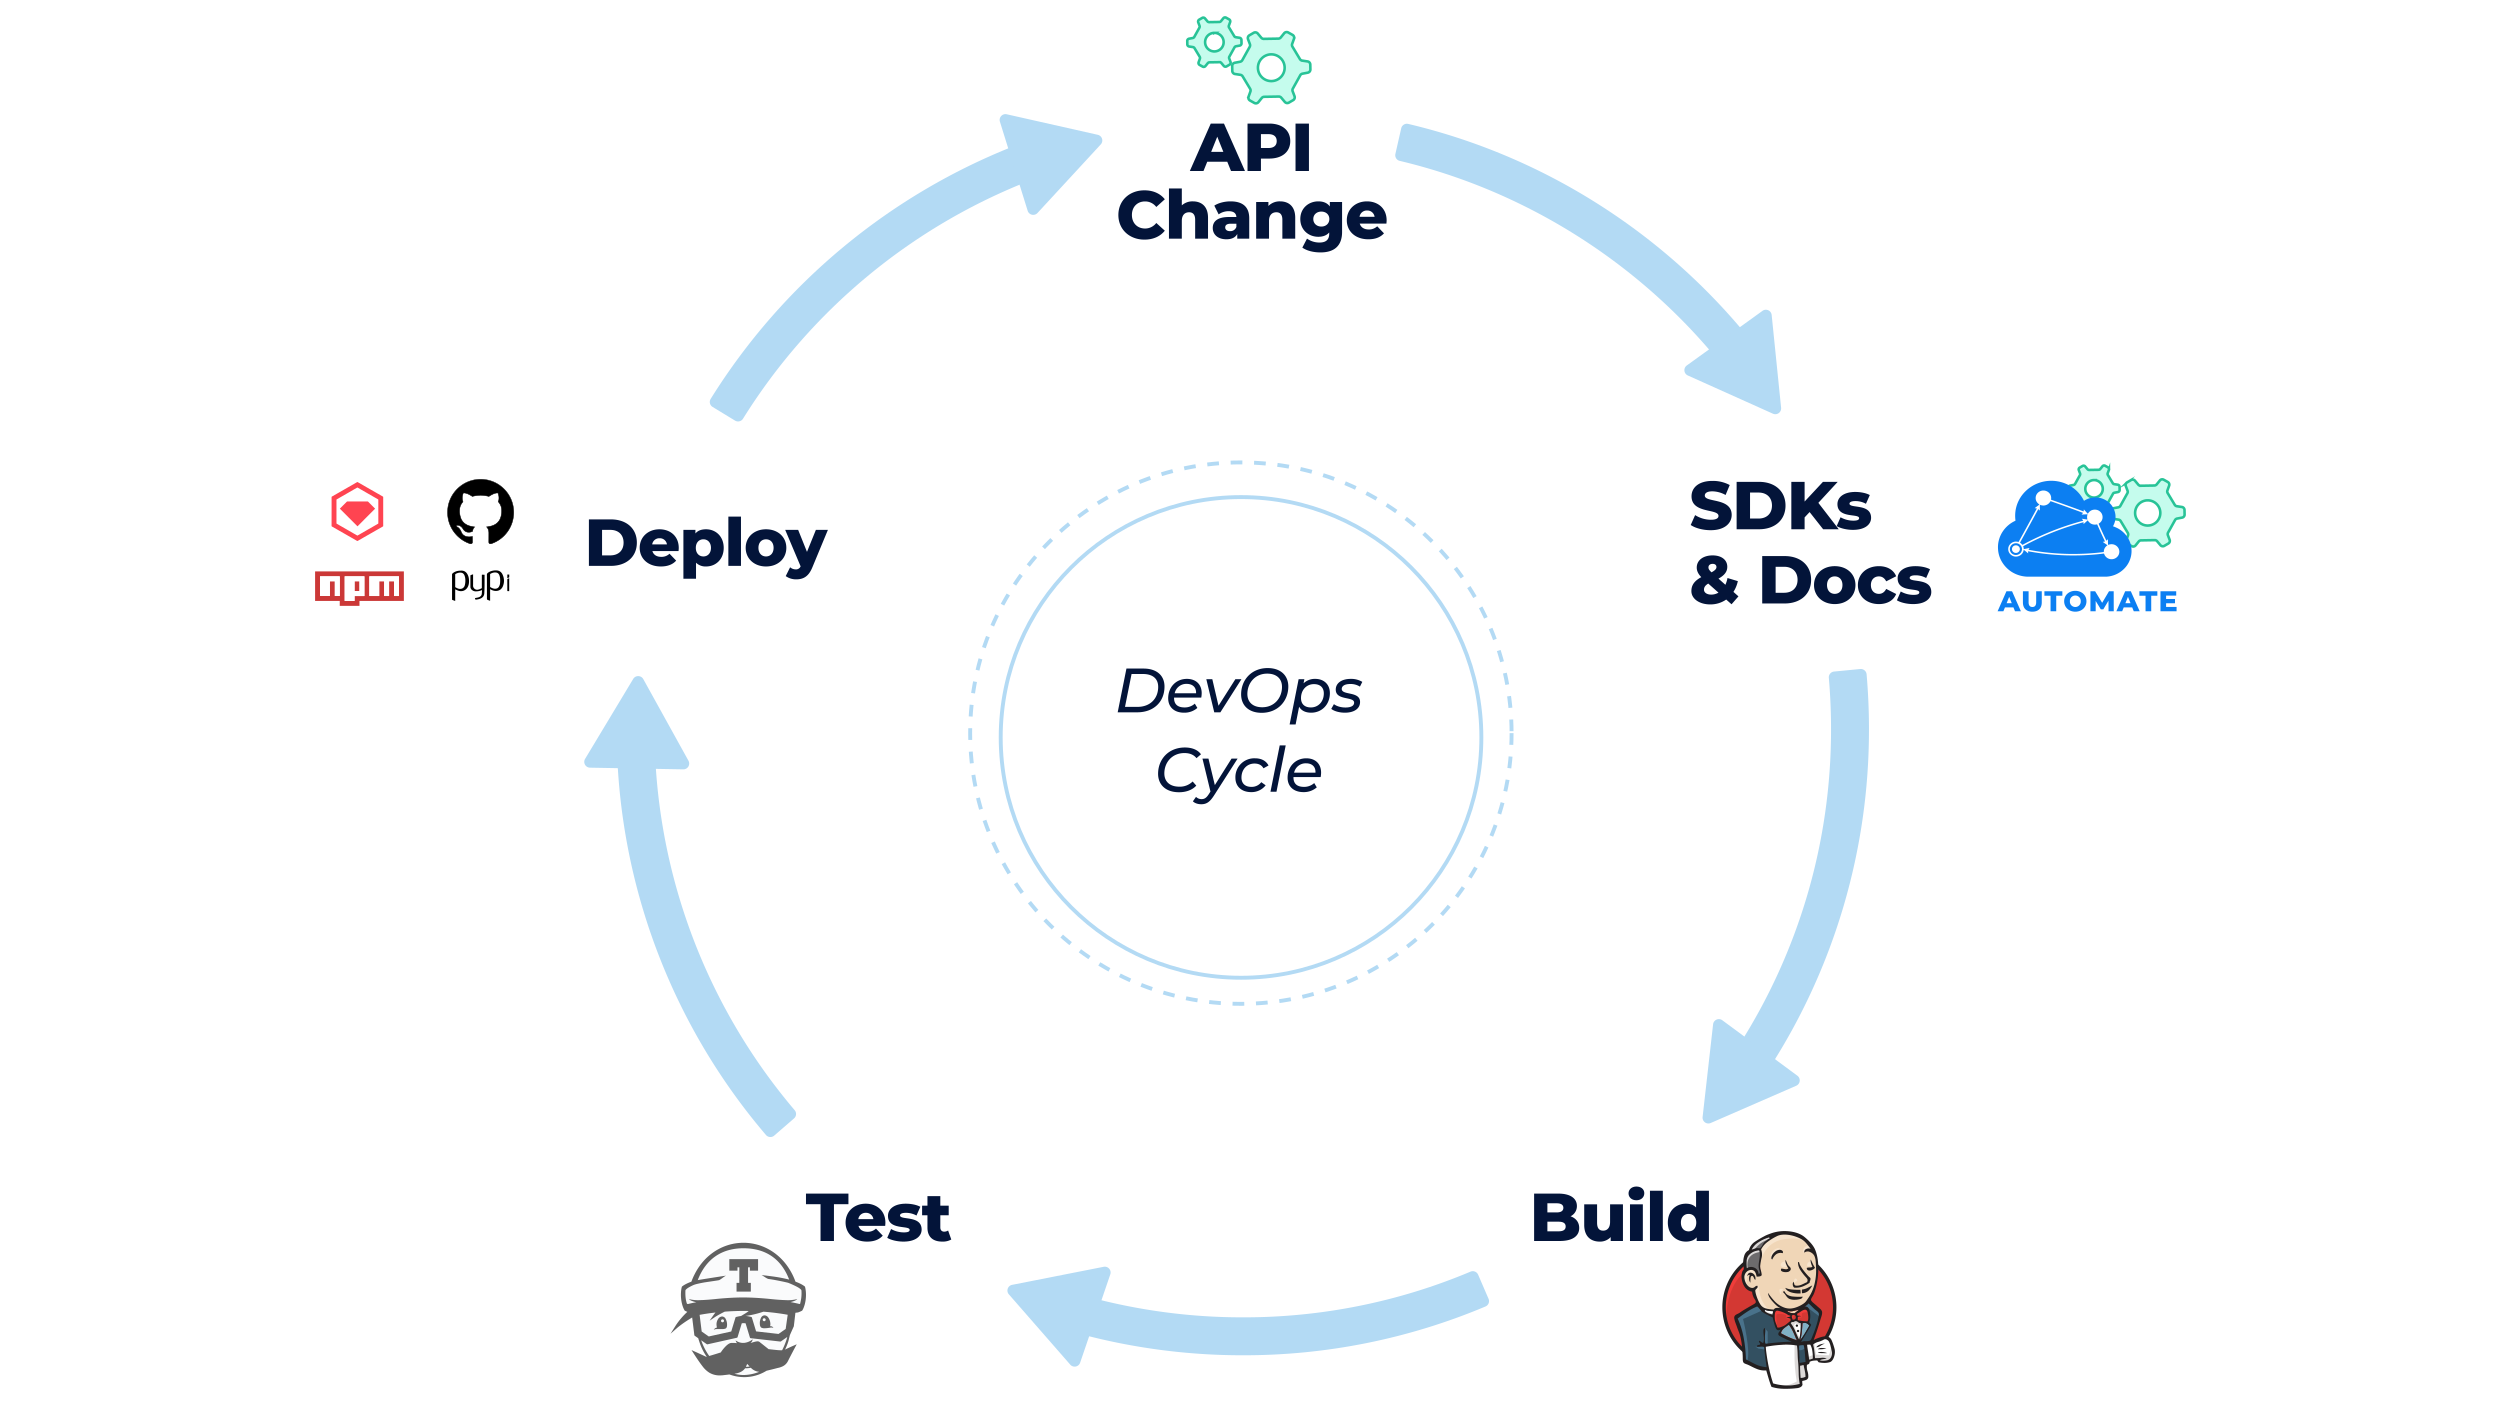<svg xmlns="http://www.w3.org/2000/svg" xmlns:xlink="http://www.w3.org/1999/xlink" width="1920" height="1080" viewBox="0 0 1920 1080"><defs><clipPath id="a"><rect width="986.655" height="961.916" fill="none"/></clipPath><filter id="b" x="758.037" y="371.271" width="390.146" height="390.145" filterUnits="userSpaceOnUse"><feOffset dy="3" input="SourceAlpha"/><feGaussianBlur stdDeviation="3" result="c"/><feFlood flood-color="#bcdff6"/><feComposite operator="in" in2="c"/><feComposite in="SourceGraphic"/></filter><clipPath id="e"><rect width="1920" height="1080"/></clipPath></defs><g id="d" clip-path="url(#e)"><rect width="1920" height="1080" fill="#fff"/><g transform="translate(1322.77 945.487)"><path d="M1214.646,816.709a43.814,43.814,0,0,1-12.443,30.726,41.815,41.815,0,0,1-60.08,0,44.16,44.16,0,0,1,0-61.454,41.816,41.816,0,0,1,60.08,0,43.818,43.818,0,0,1,12.443,30.728" transform="translate(-1128.36 -758.341)" fill="#d33833" fill-rule="evenodd"/><path d="M1131.573,826.638a59.5,59.5,0,0,1,3.682-22.819c4.45-11.491,14.12-23.144,35-23.79L1168.8,777.6l-1.457-2.427-11.328,3.8-11.329,3.8-3.237,3.723-3.235,3.722-2.833,5.423-2.832,5.421-1.618,6.312-1.619,6.312.486,4.208.485,4.207" transform="translate(-1128.522 -757.508)" fill="#ef3d3a"/><path d="M1143.466,787.415a42.285,42.285,0,0,0-8.829,13.4,43.2,43.2,0,0,0,0,32.82,42.262,42.262,0,0,0,8.829,13.394,41.188,41.188,0,0,0,13.083,9.024,40.434,40.434,0,0,0,32.025,0,41.182,41.182,0,0,0,13.084-9.024,42.288,42.288,0,0,0,8.829-13.394,43.2,43.2,0,0,0,0-32.82,42.311,42.311,0,0,0-8.829-13.4,41.222,41.222,0,0,0-13.084-9.022,40.417,40.417,0,0,0-32.025,0,41.229,41.229,0,0,0-13.083,9.022m-1.887,61.454a44.888,44.888,0,0,1-9.38-14.23,45.828,45.828,0,0,1,0-34.837,44.905,44.905,0,0,1,9.38-14.23,43.825,43.825,0,0,1,13.923-9.6,43.074,43.074,0,0,1,34.12,0,43.81,43.81,0,0,1,13.923,9.6,44.894,44.894,0,0,1,9.381,14.231,45.841,45.841,0,0,1,0,34.835,44.887,44.887,0,0,1-9.381,14.23,43.782,43.782,0,0,1-13.923,9.6,43.058,43.058,0,0,1-34.12,0,43.8,43.8,0,0,1-13.923-9.6" transform="translate(-1128.76 -758.691)" fill="#231f20"/><path d="M1185.587,820.919l-3.237.486-3.237.485-4.37.486-4.37.485-2.831.08-2.832.082-2.751-.082-2.752-.08-2.1-.647-2.1-.648-1.862-2.022-1.86-2.024-1.457-4.126-1.456-4.128-.324-.889-.324-.891-1.942-.647-1.942-.648-1.133-1.86-1.133-1.862-.809-2.671-.809-2.67.889-2.346.891-2.348,2.1-.727,2.1-.729,1.7.809,1.7.809.809,1.781.809,1.78.971-.162.971-.162.324-.4.324-.4-.324-1.862-.324-1.86-.08-2.348-.082-2.346.486-3.237.485-3.237-.019-1.849-.019-1.849,1.476-2.359,1.476-2.358,2.589-1.862L1161.8,768l4.53-1.942,4.532-1.942,5.017.729,5.017.727,4.37,3.157,4.37,3.155,2.022,3.237,2.024,3.237,1.295,2.346,1.294,2.348.324,5.826.324,5.826-.971,5.018-.971,5.017-1.781,4.45-1.78,4.45-1.7,2.346-1.7,2.348" transform="translate(-1123.902 -762.31)" fill="#f0d6b7" fill-rule="evenodd"/><path d="M1181.75,832.405l-11.571.486-11.573.485v3.884l.971,6.8.971,6.8-.485.566-.486.567-8.092-2.751-8.092-2.752-.567-.971-.567-.971-.809-9.143-.81-9.145-1.86-5.5-1.862-5.5-.4-1.3-.4-1.3,6.474-4.45,6.473-4.45,2.024-.809,2.024-.81,1.78,2.186,1.78,2.184,1.537,1.375,1.537,1.377,1.78.565,1.781.567.809.244.809.242.971,4.208.971,4.208.729.889.729.891,1.862-.647,1.86-.648-1.295,2.508-1.294,2.51,7.039,3.317,7.041,3.317-.891.485Z" transform="translate(-1125.568 -745.798)" fill="#335061" fill-rule="evenodd"/><path d="M1141.386,791.994l2.1-.729,2.1-.729,1.7.81,1.7.809.81,1.78.809,1.781.971-.162.971-.162.243-.971.244-.971-.486-1.862-.485-1.862.485-4.45.486-4.45-.4-2.428-.406-2.428,1.457-1.7,1.457-1.7,3.155-2.508,3.155-2.508-.889-1.215-.891-1.213-4.45,2.184-4.45,2.186-1.862,1.456-1.862,1.457L1146,774.678l-1.053,2.266-1.618,2.184-1.619,2.184-.485,2.59-.486,2.589.324,2.752Z" transform="translate(-1123.559 -761.869)" fill="#6d6b6d" fill-rule="evenodd"/><path d="M1146.943,776.616a11.725,11.725,0,0,1,2.428-3.358,22.2,22.2,0,0,1,9.709-5.543c4.856-1.457,4.977-1.983,3.885-2.146a20.893,20.893,0,0,0-3.4.042l-5.259,2.022-5.261,2.024-2.022,2.022L1145,773.7l-.891,1.618-.889,1.619,1.86-.162Z" transform="translate(-1122.481 -761.704)" fill="#dcd9d8" fill-rule="evenodd"/><path d="M1143.167,787.579a12.253,12.253,0,0,1-.08-5.867c.769-3.035,3.154-6.27,9.629-7.08l-.244-.971-.242-.971-4.452,1.053-4.45,1.051L1142.033,779l-1.3,4.208.325,2.751.323,2.752.891-.566Z" transform="translate(-1123.559 -758.586)" fill="#dcd9d8" fill-rule="evenodd"/><path d="M1146.042,794.187l1.06-1.027,1.06-1.027a1.294,1.294,0,0,1,.5.2,1.42,1.42,0,0,1,.62,1.047,35.291,35.291,0,0,0,1.254,6.777,19.891,19.891,0,0,0,6.352,10.055c.318.251-.977.049-2.351-.217s-2.827-.594-2.827-.594l-2.59-4.046-2.589-4.046" transform="translate(-1121.256 -750.144)" fill="#f7e4cd" fill-rule="evenodd"/><path d="M1166.808,792.8a19.808,19.808,0,0,1,.353-2.405c.261-1.18.686-2.312,1.345-2.123a1.722,1.722,0,0,1,1.156.99,1.959,1.959,0,0,1,.165.709s-.8.519-1.582,1.132-1.532,1.321-1.437,1.7" transform="translate(-1112.243 -751.83)" fill="#f7e4cd" fill-rule="evenodd"/><path d="M1177.057,778.9a4.72,4.72,0,0,0-1.364.575,3.1,3.1,0,0,0-1.549,2.338c-.123,1.176.605,1.3,1.426,1.1a13.44,13.44,0,0,0,1.973-.78" transform="translate(-1109.06 -755.891)" fill="#f7e4cd"/><path d="M1163.595,779.009a7.2,7.2,0,0,0-1.78.526,2.569,2.569,0,0,0-1.781,2.224c0,1.133,1.012,1.659,2.165,1.781a4.5,4.5,0,0,0,3.014-.648" transform="translate(-1115.181 -755.842)" fill="#f7e4cd"/><path d="M1150.355,787.764a15.781,15.781,0,0,0-3.157-1.415c-1.618-.486-3.317-.526-3.641,1.253a37.737,37.737,0,0,0-.909,4.876,7.005,7.005,0,0,0,1.882,5l-1.053-.324-1.051-.324-.971-2.508-.971-2.508-.324-2.427-.324-2.428,1.862-1.942,1.86-1.943,2.105.162,2.1.162,1.214.971,1.213.971.082,1.215Z" transform="translate(-1123.951 -754.079)" fill="#f7e4cd" fill-rule="evenodd"/><path d="M1149.251,786.21a24.577,24.577,0,0,1,3.115-7.465,20.272,20.272,0,0,1,13.555-9.529c5.729-1.132,10.1-1.011,13.319-.283a11.9,11.9,0,0,1,6.425,3.358,34.694,34.694,0,0,0-6.312-5.6c-3.763-2.569-8.74-4.673-13.595-2.811a38.855,38.855,0,0,0-12.037,7.2c-2.973,2.711-4.713,5.5-4.632,7.687.137,3.72.178,5.582.185,6.513a4.512,4.512,0,0,1-.023.932" transform="translate(-1119.934 -762.72)" fill="#f7e4cd" fill-rule="evenodd"/><path d="M1176.851,770.658a6.443,6.443,0,0,0-2.366.445,3.784,3.784,0,0,0-2.488,3.6,2.739,2.739,0,0,0,.04.4,3.164,3.164,0,0,0,.282.891,11.367,11.367,0,0,1,2.144-1.822c1.215-.769,2.712-1.253,3.845-.12" transform="translate(-1109.987 -759.468)" fill="#f7e4cd" fill-rule="evenodd"/><path d="M1163.871,775.861a6.423,6.423,0,0,0-1.093-2.759c-.889-1.146-2.468-1.822-5.222.056a6.555,6.555,0,0,0-2.873,3.9,3.127,3.127,0,0,0,.284,2.569,2.7,2.7,0,0,1,.539,1.107c.1.3.178.4.425-.05a15.819,15.819,0,0,0,.572-2.341,3.163,3.163,0,0,1,1.539-2.276,11.637,11.637,0,0,1,3.158-.972,2.744,2.744,0,0,1,2.671.763" transform="translate(-1117.558 -758.892)" fill="#f7e4cd" fill-rule="evenodd"/><path d="M1156.666,806.56l-7.607,3.4-7.607,3.4s1.578,6.272,2.751,13.514,1.942,15.456.324,19.34l-1.133-.4-1.133-.4-.08-4.774-.082-4.774-2.1-9.063-2.1-9.063-.891-2.51-.891-2.508,7.931-5.341,7.93-5.34,2.346,2.265Z" transform="translate(-1125.568 -745.847)" fill="#49728b" fill-rule="evenodd"/><path d="M1151.761,814.862l1.079,1.317,1.08,1.317v9.711h-2.59s-.08-1.7-.162-3.5-.161-3.7-.161-4.106.08-1.335.161-2.164.162-1.559.162-1.559" transform="translate(-1119.1 -740.275)" fill="#49728b" fill-rule="evenodd"/><path d="M1153.776,824.485l-3.642.162-3.641.161,1.052.729,1.051.729,2.59.4,2.589.4" transform="translate(-1121.06 -736.097)" fill="#49728b" fill-rule="evenodd"/><path d="M1168.949,823.405l2.995-.08,2.993-.082.729,7.445.729,7.445-3.075.4-3.075.4-.648-7.769Z" transform="translate(-1111.31 -736.636)" fill="#335061" fill-rule="evenodd"/><path d="M1170.077,833.3l4.532-.242,4.531-.244s.931-2.346,1.861-4.753,1.862-4.876,1.862-5.119.809-3.641,1.618-6.979,1.619-6.616,1.619-6.616l-3.642-3.8-3.641-3.8-.729-.648-.728-.647-1.942,1.942-1.942,1.942v15.052l-1.7,6.959-1.7,6.959" transform="translate(-1110.82 -746.533)" fill="#335061" fill-rule="evenodd"/><path d="M1174.613,822.566l-2.833.566-2.831.567.4,2.266.4,2.266a4.654,4.654,0,0,0,3.621-.446,13.173,13.173,0,0,0,2.042-1.173" transform="translate(-1111.31 -736.93)" fill="#49728b" fill-rule="evenodd"/><path d="M1173.011,803.848l5.664,4.208,5.665,4.208.162-1.942.162-1.942-4.29-3.965-4.288-3.966-1.538,1.7Z" transform="translate(-1109.546 -746.533)" fill="#49728b" fill-rule="evenodd"/><path d="M1157.089,855.24l-1.675-6.8-1.675-6.8-.833-5.017-.833-5.015-.138-3.723-.138-3.723,7.583-.4,7.583-.4,4.717,0h4.717l-.429,8.5-.429,8.5.729,6.556.728,6.554-.082,1.213-.08,1.213-6.15.486-6.15.485-3.723-.809Z" transform="translate(-1118.757 -736.587)" fill="#fff" fill-rule="evenodd"/><path d="M1170.618,823.537s-.2,4.208-.1,9.913a110.881,110.881,0,0,0,1.719,18.894,23.827,23.827,0,0,1-3.318,1.639,32.466,32.466,0,0,1-8.658,2.245l6.8-.242,6.8-.242.809-.486.809-.485L1174.5,841.5l-.971-13.271-.242-2.832-.242-2.833" transform="translate(-1115.082 -736.93)" fill="#dcd9d8" fill-rule="evenodd"/><path d="M1174.857,838.162l3.155-.891,3.156-.889,5.988-.324,5.988-.324.891-2.751.889-2.751-1.618-4.774-1.619-4.774-1.86-.242-1.862-.244-2.589.81-2.59.809-2.484,1.213-2.484,1.212L1176.5,824l-1.319-.242-1.027.4-1.028.4" transform="translate(-1109.497 -737.958)" fill="#fff" fill-rule="evenodd"/><path d="M1174.253,833.944s1.05-.485,2.184-.951a8.772,8.772,0,0,1,2.669-.829l-.889-4.45-.891-4.452,1.053-.4,1.053-.4s.364,2.1.727,4.33.73,4.572.73,5.057c0,0,2.263.122,4.631.242s4.835.244,5.239.244a14.47,14.47,0,0,0,.911-2.348,13.043,13.043,0,0,0,.546-5.259l.891,2.589.891,2.59.08,1.457.08,1.456-1.295,1.942-1.294,1.942-1.456.324-1.457.324-2.428-.082-2.427-.08-.809-1.051-.811-1.053-2.833.4-2.831.4-.891.324-.889.324" transform="translate(-1109.007 -736.979)" fill="#dcd9d8" fill-rule="evenodd"/><path d="M1172.023,827.5l-1.78-4.532-1.78-4.531-1.862-2.671-1.862-2.67a6.993,6.993,0,0,1,.546-1.133c.344-.566.829-1.133,1.4-1.133h3.723l1.78.647,1.78.648-.162,2.993-.161,2.995-.81,4.693Z" transform="translate(-1113.137 -742.025)" fill="#fff"/><path d="M1172.8,824.523s-1.133-2.184-2.266-4.531-2.266-4.856-2.266-5.5a4.21,4.21,0,0,1,.547-.911,1.2,1.2,0,0,1,1.4-.546c.567.244,1.457.688,2.206,1.073s1.355.707,1.355.707v-3.075l-2.751-.566-2.752-.566-1.86.244-1.862.242,3.155,7.445,3.157,7.445.647.08.647.082" transform="translate(-1113.221 -742.124)" fill="#dcd9d8" fill-rule="evenodd"/><path d="M1159.134,805.955l-2.242-.244-2.242-.244-2.1-.647-2.1-.648v1.457l1.027,1.133,1.028,1.134,3.237,1.456,3.237,1.457" transform="translate(-1119.345 -744.916)" fill="#fff"/><path d="M1151.605,805.753s1.255.526,2.711.991,3.117.871,3.926.628l.08.969.08.97-2.264-.483-2.266-.485-1.375-.971-1.377-.971.244-.324Z" transform="translate(-1119.052 -744.23)" fill="#dcd9d8" fill-rule="evenodd"/><path d="M1176.758,813.931a37.214,37.214,0,0,1-3.915-.31,25.6,25.6,0,0,1-3.484-.71,5.873,5.873,0,0,0,.019-1.3,2.944,2.944,0,0,1,.075-1.109,2.631,2.631,0,0,1,1.152-.392c.443-.066.925-.089,1.384-.141a4.29,4.29,0,0,0-1.363-.389,4.138,4.138,0,0,0-1.454.07,2.306,2.306,0,0,0-.179-.793c-.092-.232-.2-.449-.288-.691a34.93,34.93,0,0,0,3.431-2.138c1.359-.823,2.784-1.427,3.809-.829a3.85,3.85,0,0,1,1.072,2.321,20.081,20.081,0,0,1,.4,3.079,8.6,8.6,0,0,1-.1,1.894,3.365,3.365,0,0,1-.551,1.433" transform="translate(-1111.416 -744.573)" fill="#d33833" fill-rule="evenodd"/><path d="M1177.152,814.531l-.116,0-.116,0a37.452,37.452,0,0,1-4.017-.323,26.243,26.243,0,0,1-3.492-.713l-.2-.056-.2-.056.034-.2.033-.2a3.275,3.275,0,0,0,.039-.556c0-.186-.01-.374-.021-.558-.013-.241-.026-.476-.017-.7a2.241,2.241,0,0,1,.112-.661l.024-.067.023-.069.059-.042.059-.043.016-.011.017-.012-.242.059-.242.06-.009-.28-.01-.281a1.659,1.659,0,0,0-.085-.468,4.253,4.253,0,0,0-.174-.432c-.031-.073-.064-.148-.1-.222s-.06-.151-.087-.23l-.075-.212-.073-.214.212-.076.212-.076a4.414,4.414,0,0,0,.786-.416c.307-.192.651-.426,1-.665a18.218,18.218,0,0,1,2.983-1.764,3.135,3.135,0,0,1,2.848-.086c.708.413,1.126,1.73,1.368,3.006a21.738,21.738,0,0,1,.326,2.765,9.852,9.852,0,0,1-.067,1.714,4.119,4.119,0,0,1-.68,1.913l-.072.092Zm-7.125-1.818a25.908,25.908,0,0,0,3.118.6c1.113.149,2.3.247,3.55.29a3.615,3.615,0,0,0,.366-1.186,8.338,8.338,0,0,0,.07-1.657,18.53,18.53,0,0,0-.427-3.181,3.373,3.373,0,0,0-.813-1.847,2.581,2.581,0,0,0-2.29.254,19.96,19.96,0,0,0-2.572,1.562c-.294.2-.572.389-.833.558s-.5.317-.729.435c.047.106.1.218.142.339a3,3,0,0,1,.122.383,5,5,0,0,1,1.354.04,4.674,4.674,0,0,1,1.279.4l.7.344.7.344-.775.086-.774.086c-.093.011-.185.02-.28.029l-.283.026c-.3.026-.611.052-.892.1a2.448,2.448,0,0,0-.739.218,2.23,2.23,0,0,0-.027.406c0,.148.01.306.019.468.009.139.016.285.02.438s0,.307,0,.466" transform="translate(-1111.591 -744.712)" fill="#d33833"/><path d="M1168.8,809.226c0,.1-.007.208-.011.313l-.013.314a4.817,4.817,0,0,1-1.561.549,7.191,7.191,0,0,0-1.622.48,8.7,8.7,0,0,1,1.878.28,7.953,7.953,0,0,1,1.546.587c-.01.261-.02.523-.03.784s-.02.523-.03.784c-.786.538-1.539,1.208-2.325,1.869a15.661,15.661,0,0,1-2.533,1.818,18.482,18.482,0,0,1-2.418,1,6.077,6.077,0,0,1-2.458.485.743.743,0,0,1-.512-.512c-.1-.255-.168-.572-.273-.881-.225-.66-.595-1.515-.921-2.452a10.692,10.692,0,0,1-.651-2.953,18.977,18.977,0,0,1,.11-4.231c.261-1.3.873-2.222,2.224-1.963a21.316,21.316,0,0,1,3.388.981,24,24,0,0,1,3.017,1.362c.516.281.924.6,1.4.856a4.192,4.192,0,0,0,1.8.525" transform="translate(-1116.585 -744.358)" fill="#d33833" fill-rule="evenodd"/><path d="M1159.612,819.111c-.066,0-.13,0-.191-.008s-.116-.016-.169-.027a1.076,1.076,0,0,1-.7-.522,3.221,3.221,0,0,1-.3-.792c-.017-.062-.036-.123-.055-.186s-.037-.126-.059-.188c-.052-.152-.112-.318-.179-.493s-.138-.36-.212-.549c-.252-.645-.535-1.371-.764-2.133a9.872,9.872,0,0,1-.439-2.356l0-.082,0-.082a23.685,23.685,0,0,1,.011-3.4,4.068,4.068,0,0,1,1.058-2.68,1.872,1.872,0,0,1,.813-.414,2.443,2.443,0,0,1,1,0,21.83,21.83,0,0,1,3.633,1.067,24.947,24.947,0,0,1,2.906,1.324c.141.077.271.155.4.232s.245.156.364.234a6.686,6.686,0,0,0,.972.558,3.858,3.858,0,0,0,1.276.3l.218.016.218.017-.024.643-.024.644-.1.07-.1.07a3.143,3.143,0,0,1-.63.313,6.089,6.089,0,0,1-.693.209,8.057,8.057,0,0,1,.77.257c.252.1.5.206.747.33l.132.066.131.065-.04,1.047-.042,1.046-.093.065-.094.065c-.308.211-.611.443-.915.688s-.609.5-.924.772c-.47.4-.949.807-1.454,1.192a12.628,12.628,0,0,1-1.605,1.06,19.539,19.539,0,0,1-2.091.895,9.367,9.367,0,0,1-2.747.673m-.708-13.06a1.184,1.184,0,0,0-.386.06.935.935,0,0,0-.314.184,3.623,3.623,0,0,0-.77,2.358,25.574,25.574,0,0,0,.013,3l0,.082,0,.082a8.951,8.951,0,0,0,.416,2.179c.217.716.486,1.407.726,2.021.076.2.151.384.218.565s.132.353.188.515c.023.07.046.142.066.212s.041.14.06.211a3.659,3.659,0,0,0,.155.472c.05.115.1.184.175.2a5.937,5.937,0,0,0,2.158-.458,17.291,17.291,0,0,0,2.4-.988,11.741,11.741,0,0,0,1.512-1c.48-.369.941-.76,1.394-1.144.293-.25.577-.491.862-.723s.571-.455.862-.664l.021-.522.02-.522a7.559,7.559,0,0,0-1.429-.487,8.52,8.52,0,0,0-1.549-.205l-.873-.037-.872-.039.78-.393.78-.392a4.41,4.41,0,0,1,.769-.29c.267-.076.542-.136.813-.2.237-.053.468-.1.686-.164a3.83,3.83,0,0,0,.6-.209,4.467,4.467,0,0,1-1.229-.39,8.205,8.205,0,0,1-.941-.554c-.112-.072-.224-.145-.341-.218s-.235-.143-.36-.212a24.158,24.158,0,0,0-2.79-1.272,20.925,20.925,0,0,0-3.484-1.023,1.657,1.657,0,0,0-.178-.027c-.059-.006-.113-.008-.168-.008" transform="translate(-1116.724 -744.496)" fill="#d33833"/><path d="M1166.383,811.229c-.12-.683-.249-1.122-.335-1.539a4.47,4.47,0,0,1-.075-1.41c1.823-1.215,2.9-.171,3.041,1.023s-.671,2.539-2.631,1.926" transform="translate(-1112.612 -743.368)" fill="#d33833" fill-rule="evenodd"/><path d="M1167.423,811.97a3.085,3.085,0,0,1-.5-.042,3.923,3.923,0,0,1-.535-.128l-.131-.042-.133-.042-.023-.136-.025-.136c-.037-.211-.077-.4-.115-.571s-.075-.326-.107-.47a8.046,8.046,0,0,1-.185-.921,5.18,5.18,0,0,1-.007-1.106l.007-.109.011-.108.09-.06.092-.06a2.913,2.913,0,0,1,2.018-.6,1.894,1.894,0,0,1,1.035.492,2.374,2.374,0,0,1,.685,1.429,2.555,2.555,0,0,1-.3,1.6,1.992,1.992,0,0,1-.776.756,2.3,2.3,0,0,1-1.1.258m-.506-.968a1.867,1.867,0,0,0,.965,0,1.091,1.091,0,0,0,.628-.5,1.636,1.636,0,0,0,.188-1.007,1.464,1.464,0,0,0-.41-.9.975.975,0,0,0-.746-.26,2.226,2.226,0,0,0-.994.346,3.761,3.761,0,0,0,.033.772c.035.234.088.462.154.74.03.117.059.241.09.376s.059.277.092.435" transform="translate(-1112.75 -743.506)" fill="#d33833"/><path d="M1170.617,813.884a4.7,4.7,0,0,1-.466-.87c-.182-.465-.263-.991.142-1.233a2.649,2.649,0,0,1,1.173-.284,1.077,1.077,0,0,0,.931-.525,1.518,1.518,0,0,0,.2-1.073,3.8,3.8,0,0,1-.04-1.193,1.248,1.248,0,0,1,.648-.951,3.87,3.87,0,0,1,1.131-.344,10.525,10.525,0,0,1,1.882-.2c.708,0,1.355.122,1.517.526l-.485-1.457-.486-1.456-.971-.324-.971-.324-3.075,1.781-3.075,1.78-.162.891-.162.889v3.561" transform="translate(-1111.569 -744.916)" fill="#ef3d3a" fill-rule="evenodd"/><path d="M1159.009,818.93q-.146-1.9-.3-3.786t-.329-3.785c-.17-1.885.056-2.662.733-2.969s1.805-.142,3.438-.142a10.218,10.218,0,0,1,1.747.344,3.541,3.541,0,0,1,1.509.627,1.287,1.287,0,0,1-.095,1.547c-.168.3-.135.535,1.111,1.215a3.815,3.815,0,0,0,3.594-.237,2.534,2.534,0,0,0,1.377-3.01c-.236-.284-.858-.328-1.507-.349a4.775,4.775,0,0,1-1.689-.2l-1.9-.984-1.9-.982a13.974,13.974,0,0,0-3.482-1.193,4.941,4.941,0,0,0-3.559.308c-2.173,1.477-2.1,4.062-1.3,6.663a43.99,43.99,0,0,0,3.124,6.759" transform="translate(-1116.955 -744.621)" fill="#ef3d3a" fill-rule="evenodd"/><path d="M1163.689,775.48a5.837,5.837,0,0,0-5.123.911,9.92,9.92,0,0,0-2.817,3.915,1.037,1.037,0,0,1-.77-1.169,5.158,5.158,0,0,1,.353-1.572,8.128,8.128,0,0,1,2.606-3.3,5.513,5.513,0,0,1,3.966-1.374,2.912,2.912,0,0,1,1.629.833,1.361,1.361,0,0,1,.156,1.751" transform="translate(-1117.375 -758.512)" fill="#231f20" fill-rule="evenodd"/><path d="M1176.936,778.19l.1,0,.1,0c.5,1.036.964,2.1,1.46,3.137a22.162,22.162,0,0,0,1.656,2.956c-.42.981-2.015,1.9-3.494,2.144s-2.843-.208-2.8-1.969a6.878,6.878,0,0,1,2.214-.334,4.624,4.624,0,0,0,2.111-.442c-.307-.842-.681-1.621-.962-2.488a7.942,7.942,0,0,1-.4-3.012" transform="translate(-1109.131 -756.198)" fill="#231f20" fill-rule="evenodd"/><path d="M1163.712,778.227c.474.866.786,1.755,1.15,2.592a6.831,6.831,0,0,0,1.448,2.275,6.445,6.445,0,0,1,1.046,1.08,1.992,1.992,0,0,1,.154,1.869,2.522,2.522,0,0,1-.69.792,3.307,3.307,0,0,1-1.02.628,8.245,8.245,0,0,1-4.08-.031c-1.279-.373-2.09-1.15-1.259-2.461.869.04,1.887.323,2.851.437a2.941,2.941,0,0,0,2.521-.571,21.193,21.193,0,0,1-1.679-3.206,5.2,5.2,0,0,1-.442-3.4" transform="translate(-1115.142 -756.182)" fill="#231f20" fill-rule="evenodd"/><path d="M1179.41,795.331a28.68,28.68,0,0,1-5.182,2.82,14.248,14.248,0,0,1-6.7.911,3.378,3.378,0,0,1-1.047-2.091,3.294,3.294,0,0,1,.592-2.431,8.554,8.554,0,0,1,.509,1.761,1.524,1.524,0,0,0,1.26,1.24,8.562,8.562,0,0,0,4.551-.812c1.489-.614,2.874-1.391,3.932-1.794a2.4,2.4,0,0,0,.287-2.52,12.917,12.917,0,0,0-1.583-1.93,41.913,41.913,0,0,1-3.726-4.906,11,11,0,0,1-1.823-5.995c.49-.354.756-.083.916.317s.217.929.287,1.093a24.318,24.318,0,0,0,2.988,4.8c1.242,1.632,2.619,3.21,3.779,4.476a12.376,12.376,0,0,0,.981.9,1.978,1.978,0,0,1,.631.737,3.318,3.318,0,0,1-.262,1.866,3.913,3.913,0,0,0-.394,1.566" transform="translate(-1112.394 -755.664)" fill="#231f20" fill-rule="evenodd"/><path d="M1148.266,790.716a3.962,3.962,0,0,1-1.131-1.751c-.328-.7-.678-1.344-1.261-1.38-.832-.05-1.173.759-1.3,1.824a27.948,27.948,0,0,0-.05,3.362,4.257,4.257,0,0,1-1-2.716,6.306,6.306,0,0,1,.492-3.169.956.956,0,0,0-1.12.126c-.293.232-.533.568-.8.741.341-2.483,2.158-3.059,3.752-2.356a4.618,4.618,0,0,1,2.419,5.319" transform="translate(-1122.97 -753.189)" fill="#231f20" fill-rule="evenodd"/><path d="M1179.305,791.956a14.319,14.319,0,0,1-2.871,4.009,7.4,7.4,0,0,1-5.008,1.974c-.044-.453-.083-1.024-.09-1.55a5.036,5.036,0,0,1,.095-1.279,11.973,11.973,0,0,0,4.228-1.262c1.239-.605,2.382-1.314,3.647-1.89" transform="translate(-1110.274 -750.22)" fill="#231f20" fill-rule="evenodd"/><path d="M1162.453,793.224a15.5,15.5,0,0,0,5.414,1.332,49.535,49.535,0,0,0,6.157.163,7.444,7.444,0,0,1,.175,1.351c.025.48.025.985.029,1.486a21.338,21.338,0,0,1-7.219-.809c-2.185-.69-3.924-1.833-4.555-3.524" transform="translate(-1114.13 -749.67)" fill="#231f20" fill-rule="evenodd"/><path d="M1162.441,795.109c.954,2.394,3.068,3.452,5.635,3.9a45.343,45.343,0,0,0,8.35.206,3.569,3.569,0,0,1-.558.945,2.314,2.314,0,0,1-.868.677,14.26,14.26,0,0,1-4.3.74,10.153,10.153,0,0,1-4.815-.779,6.474,6.474,0,0,1-1.972-1.8c-.552-.71-1.016-1.451-1.443-2a14.359,14.359,0,0,1-1.084-1.142c-.26-.4-.165-.744,1.053-.746" transform="translate(-1114.643 -748.851)" fill="#231f20" fill-rule="evenodd"/><path d="M1177.456,814.177c-1.119,1.916-2.213,3.858-3.36,5.743a54.785,54.785,0,0,1-3.672,5.4,32.1,32.1,0,0,0,1.232-6.123c.28-2.3.44-4.713.525-6.8a3.741,3.741,0,0,1,3.152-.095,4.792,4.792,0,0,1,2.123,1.87" transform="translate(-1110.669 -741.516)" fill="#81b0c4" fill-rule="evenodd"/><path d="M1185.752,823.121a10.644,10.644,0,0,0-3.377,1.637,5.7,5.7,0,0,1-3.33,1.143,5.9,5.9,0,0,1,2.728-2.067,11.838,11.838,0,0,1,3.98-.713" transform="translate(-1106.927 -736.689)" fill="#231f20" fill-rule="evenodd"/><path d="M1186.462,826.037c-1.021.108-2.131.244-3.244.333a20.653,20.653,0,0,1-3.265.043c.489-.749,1.679-.994,2.964-.977a12.363,12.363,0,0,1,3.545.6" transform="translate(-1106.532 -735.684)" fill="#231f20" fill-rule="evenodd"/><path d="M1187.2,828.488c-1.147.025-2.434.026-3.706,0s-2.533-.085-3.621-.176c.646-.693,2.106-.822,3.59-.69a12.864,12.864,0,0,1,3.737.869" transform="translate(-1106.565 -734.756)" fill="#231f20" fill-rule="evenodd"/><path d="M1173.153,834.669c.165,1.441.532,2.891.84,4.376a18.308,18.308,0,0,1,.486,4.582c-.634.214-1.131.413-1.685.561a7.5,7.5,0,0,1-2.012.238c-.059-1.341-.179-3.036-.271-4.716s-.153-3.345-.1-4.624a4.8,4.8,0,0,0,1.432-.255,2.9,2.9,0,0,1,1.309-.162" transform="translate(-1110.683 -731.688)" fill="#dcd9d8" fill-rule="evenodd"/><path d="M1172.412,805.048a19.2,19.2,0,0,0-1.637,1.228c-.528.429-1.05.865-1.6,1.266a9.722,9.722,0,0,1-3.042-.215,7.066,7.066,0,0,1-2.554-1.364c.016-.056.067-.072.117-.09s.1-.042.1-.11a7.12,7.12,0,0,0,4.3.171c1.494-.3,2.992-.766,4.318-.885" transform="translate(-1113.643 -744.536)" fill="#f0d6b7" fill-rule="evenodd"/><path d="M1160.123,819.491a7.216,7.216,0,0,1,2.366-3.762,32.874,32.874,0,0,1,3.75-2.708,29.2,29.2,0,0,1,3.348,5.629c.957,2.024,1.8,4.148,2.691,6.236a51.194,51.194,0,0,1-6.272-2.392c-2.055-.931-4.046-1.963-5.883-3" transform="translate(-1115.142 -741.074)" fill="#81b0c4" fill-rule="evenodd"/><path d="M1185.727,866.256c-.053,1.278.01,2.942.1,4.622s.211,3.375.27,4.716a7.486,7.486,0,0,0,2.011-.238c.553-.146,1.053-.347,1.686-.561a18.308,18.308,0,0,0-.486-4.582c-.31-1.484-.677-2.934-.842-4.376a2.891,2.891,0,0,0-1.308.162,4.865,4.865,0,0,1-1.433.257m-26.467-14.541c.559,5.152,1.246,9.893,2.164,14.488a117.739,117.739,0,0,0,3.557,13.6,39.3,39.3,0,0,0,10.5,1.618,32.112,32.112,0,0,0,9.92-1.246,49.81,49.81,0,0,1-.783-8.328c-.095-2.9-.135-5.839-.448-8.586-.237-2.067-.294-4.138-.374-6.22a55.247,55.247,0,0,0-.5-6.282,47.428,47.428,0,0,0-12.064-.562,100.075,100.075,0,0,0-11.964,1.517m25.7-.891c-.03,2.213.019,4.41.118,6.609s.248,4.4.417,6.613c.851-.128,1.563-.234,2.262-.351s1.381-.247,2.17-.42c-.257-2.133-.368-4.4-.548-6.6a34.2,34.2,0,0,0-.947-6.234c-.6.006-1.17,0-1.737.047a7.181,7.181,0,0,0-1.736.341m8.62-.713a4.61,4.61,0,0,0-1.271-.072c-.433.023-.859.072-1.245.079.181,1.8.49,3.7.794,5.621s.6,3.861.756,5.754a3.768,3.768,0,0,0,1.509-.277,8.266,8.266,0,0,1,1.348-.449,35.2,35.2,0,0,0-.326-5.542,14.706,14.706,0,0,0-1.566-5.114m13.053,11.925a4.531,4.531,0,0,0,2.917-2.481,6.657,6.657,0,0,0,.492-4.406c-.237-1.068-.566-2.609-.949-4.052a13.808,13.808,0,0,0-1.273-3.474,4.363,4.363,0,0,0-1.671-1.431,2.257,2.257,0,0,0-2.255.023,20.968,20.968,0,0,1-4.346,1.764,9.678,9.678,0,0,0-3.868,2,30.494,30.494,0,0,1,.931,4.928c.218,1.794.374,3.686.551,5.5a40.769,40.769,0,0,0,4.687-.2,9.7,9.7,0,0,1,4.314.447,21.761,21.761,0,0,1-2.785.587,8.8,8.8,0,0,0-2.61.777,6.647,6.647,0,0,0,2.695.394,14.879,14.879,0,0,0,3.171-.377m-23.5-15.369c-.888-2.087-1.734-4.212-2.691-6.236a29.09,29.09,0,0,0-3.346-5.628,32.573,32.573,0,0,0-3.752,2.708,7.222,7.222,0,0,0-2.366,3.76c1.839,1.04,3.828,2.074,5.883,3a50.964,50.964,0,0,0,6.272,2.391m4.376-12.926c-.083,2.087-.245,4.5-.523,6.8a32.227,32.227,0,0,1-1.233,6.124,55.427,55.427,0,0,0,3.673-5.4c1.146-1.886,2.24-3.828,3.359-5.744a4.8,4.8,0,0,0-2.121-1.87,3.744,3.744,0,0,0-3.154.095m-4.959-1.763a2.931,2.931,0,0,0-1.47.469,1.962,1.962,0,0,1-1.7.141c-.151.165-.293.338-.437.509s-.288.343-.44.5a25.586,25.586,0,0,1,3.462,6.026c.968,2.18,1.853,4.438,2.969,6.483a27.621,27.621,0,0,0,1.011-6.127c.148-2.1.179-4.251.311-6.4a3.16,3.16,0,0,1-2.04-.72,4.048,4.048,0,0,0-1.669-.889m-3.19-4.209a4.457,4.457,0,0,0,.075,1.408c.086.417.215.856.336,1.54,1.959.612,2.767-.733,2.63-1.926s-1.219-2.237-3.041-1.023m-4.346-1.427a24.262,24.262,0,0,0-3.017-1.361,21.267,21.267,0,0,0-3.388-.981c-1.351-.26-1.963.663-2.224,1.962a18.992,18.992,0,0,0-.11,4.232,10.744,10.744,0,0,0,.651,2.953c.325.938.7,1.793.921,2.453.1.308.169.625.274.88a.737.737,0,0,0,.51.511,6.053,6.053,0,0,0,2.46-.483,18.757,18.757,0,0,0,2.417-1,15.609,15.609,0,0,0,2.533-1.819c.787-.661,1.539-1.331,2.325-1.869.01-.263.02-.523.03-.784s.02-.524.03-.786a8.133,8.133,0,0,0-1.546-.587,8.78,8.78,0,0,0-1.877-.278,7.277,7.277,0,0,1,1.623-.482,4.778,4.778,0,0,0,1.559-.548l.013-.314c0-.1.009-.209.011-.313a4.217,4.217,0,0,1-1.8-.525c-.473-.26-.881-.575-1.4-.858m-16.125-2.929c-.7.711.281,1.552,1.651,2.227a13.052,13.052,0,0,0,3.976,1.239,4.59,4.59,0,0,1,.24-1.294,2.687,2.687,0,0,0,.169-1.1c-1.008-.177-2.174-.207-3.26-.311a6,6,0,0,1-2.775-.76m17.261.668c0,.069-.05.092-.1.11s-.1.034-.117.09a7.032,7.032,0,0,0,2.554,1.364,9.677,9.677,0,0,0,3.042.215c.554-.4,1.074-.836,1.6-1.266a19.494,19.494,0,0,1,1.638-1.228c-1.327.119-2.824.589-4.318.885a7.12,7.12,0,0,1-4.3-.171m15.844,4.8a20.283,20.283,0,0,0-.4-3.079,3.841,3.841,0,0,0-1.073-2.321c-1.024-.6-2.448.006-3.809.828a34.734,34.734,0,0,1-3.429,2.14c.083.241.2.459.288.691a2.274,2.274,0,0,1,.178.793,4.1,4.1,0,0,1,1.454-.07,4.29,4.29,0,0,1,1.363.389c-.458.052-.939.075-1.384.141a2.637,2.637,0,0,0-1.152.392,2.974,2.974,0,0,0-.075,1.109,5.8,5.8,0,0,1-.019,1.3,25.669,25.669,0,0,0,3.485.71,37.191,37.191,0,0,0,3.914.31,3.329,3.329,0,0,0,.551-1.433,8.592,8.592,0,0,0,.1-1.894m-35.463-4.1c-.221-.156-1.074-1.2-1.925-2.19s-1.7-1.916-1.9-1.836a44.491,44.491,0,0,0-7.793,4.131c-2.5,1.618-4.879,3.4-7.13,5.142a63.785,63.785,0,0,1,4.658,15.055,104.159,104.159,0,0,1,1.671,16.305c2.458,1.149,4.766,2.553,7.294,3.712a22.97,22.97,0,0,0,8.609,2.247c-.386-2.731-.756-5.314-1.083-7.857s-.614-5.047-.832-7.619a6.456,6.456,0,0,0-2.865-.28,13.9,13.9,0,0,1-2.784.06c-.007-.945.592-1.152,1.218-1.281s1.278-.182,1.378-.818c.076-.481-.255-.739-.546-1.067a1.348,1.348,0,0,1-.3-1.482,6.232,6.232,0,0,1,1.559.929,5.016,5.016,0,0,0,1.619.87,10.511,10.511,0,0,0,.46-4.872,39.6,39.6,0,0,1-.306-4.552,5.6,5.6,0,0,1,.229-1.249c.162-.476.435-.859.895-.7.406.143.394,1.383.293,2.842s-.294,3.144-.25,4.178c.04.952-.017,1.89.012,2.738a4.3,4.3,0,0,0,.529,2.207c3.223-.439,6.471-.8,9.787-1.076s6.695-.465,10.183-.561c-.767-.328-1.606-.65-2.5-1.028a27.22,27.22,0,0,1-2.851-1.38c-.542-.306-1.667-.776-2.695-1.3s-1.96-1.1-2.117-1.612a2.222,2.222,0,0,1,.506-2.047,5.507,5.507,0,0,0,1.111-1.872c-1.626.888-2.6.462-3.26-.493a14.427,14.427,0,0,1-1.4-3.67c-.349-1.114-.622-2.088-.83-2.944a21.854,21.854,0,0,1-.436-2.237c-1.4-.668-2.851-1.34-4.251-2.06A32.414,32.414,0,0,1,1156.531,824.789Zm32.617-3.557c2.244-1.089,3.568.945,4.112,3.666s.306,6.127-.574,7.788a2.7,2.7,0,0,0,.753,1.167,3.766,3.766,0,0,1,.835,1.093c-1.252,2.243-2.573,4.412-3.9,6.573s-2.662,4.318-3.94,6.534a6.28,6.28,0,0,1,3.3-.66,9.927,9.927,0,0,0,3.553-.437,2.7,2.7,0,0,0,1.088-1.405c.327-.7.631-1.539.939-2.288.852-2.06,1.724-4.387,2.484-6.692a59.852,59.852,0,0,0,1.8-6.551c.089-.449.257-1.16.387-1.86a6.758,6.758,0,0,0,.172-1.786,3.32,3.32,0,0,0-1.264-1.887c-.631-.554-1.363-1.04-1.854-1.48-.908-.816-1.646-1.582-2.4-2.335a28.994,28.994,0,0,0-2.454-2.255,6.973,6.973,0,0,1-1.575,1.487,6.754,6.754,0,0,0-1.468,1.328m-42.88-39.8a7.579,7.579,0,0,0-1.615,4.655,35.338,35.338,0,0,0,.182,5.243,6.072,6.072,0,0,1,5.942-.3,5.127,5.127,0,0,1,3.006,4.627c.922-.024,1.094-.6.994-1.352s-.472-1.678-.638-2.405c-.546-2.374-.086-4.849.3-7.274s.69-4.8-.163-6.969a12.565,12.565,0,0,0-4.5,1.166,11.3,11.3,0,0,0-3.5,2.609m15.3-13.655a28.1,28.1,0,0,0-7.587,3.5,14.891,14.891,0,0,0-5.447,5.735,10.323,10.323,0,0,0,2.072-.6,7.193,7.193,0,0,1,2.057-.5,5.476,5.476,0,0,1,.961.085,2.8,2.8,0,0,0,1.025-.009c.657-.163,1.264-.982,1.83-1.9a20.71,20.71,0,0,1,1.588-2.476,9.225,9.225,0,0,1,1.527-1.288,7.146,7.146,0,0,0,1.4-1.218c.255-.123.572-.181.827-.3a.734.734,0,0,0,.468-.694,1.489,1.489,0,0,0-.343-.288.49.49,0,0,0-.377-.053m25.2,1.291a29.209,29.209,0,0,0-9.318-3.214c-3.422-.555-6.884-.422-9.556.911a43.52,43.52,0,0,0-6.937,4.224,16.413,16.413,0,0,0-5.193,5.993,10.557,10.557,0,0,1,.4,6.352,43.156,43.156,0,0,0-1.106,6.4,11.627,11.627,0,0,0,.535,3.4,15.79,15.79,0,0,1,.663,3.558,2.5,2.5,0,0,1-1.694.974,8.976,8.976,0,0,1-2.226.132,11.17,11.17,0,0,0-1.083-3.284,3.227,3.227,0,0,0-2.493-1.778,5.04,5.04,0,0,0-4.11,1.406,5.777,5.777,0,0,0-1.748,3.816,10.2,10.2,0,0,0,1.71,5.666c1.154,1.761,2.818,3.053,4.77,2.861a3.11,3.11,0,0,0,1.71-.885,2.658,2.658,0,0,1,1.812-.76,1.576,1.576,0,0,1-.383,1.992c-.483.521-1.107.978-1.223,1.613a4.033,4.033,0,0,0,.089,1c.072.437.171.908.242,1.209a31.508,31.508,0,0,0,1.6,4.737,24.344,24.344,0,0,0,2.24,4.214,7.271,7.271,0,0,0,4.189,2.722,28.86,28.86,0,0,0,5.837.809,2.621,2.621,0,0,1,2.249-1.285,9.279,9.279,0,0,1,3.032.232,11.007,11.007,0,0,1-3.079-2,33.046,33.046,0,0,1-2.711-2.729,24.173,24.173,0,0,1-2.633-3.293,7.589,7.589,0,0,1-1.284-3.773,52.471,52.471,0,0,0,5.434,6.8,19.183,19.183,0,0,0,7.634,4.708,12.906,12.906,0,0,0,7.671-.092,23.514,23.514,0,0,0,6.815-3.329,8.794,8.794,0,0,0,1.986-2.047c.571-.779,1.084-1.619,1.644-2.422a31.769,31.769,0,0,0,4.584-10.6,43.238,43.238,0,0,0,1.123-12.333c-.087-1.717-.13-3.43-.294-5a12.317,12.317,0,0,0-1.027-4.162,6.548,6.548,0,0,0-3.387-2.92,3.985,3.985,0,0,0-4.272.529,2.461,2.461,0,0,1,1.182-2.676,4.58,4.58,0,0,1,3.649-.281c-1.015-1.309-2.057-2.752-3.2-4.07A15.054,15.054,0,0,0,1186.768,769.071Zm9.361,77.472a27.432,27.432,0,0,1,7.412-2.7c2.632-.413,5.081.077,6.312,2.708a35.7,35.7,0,0,1,1.387,3.585c.439,1.312.823,2.633,1.059,3.634a11.514,11.514,0,0,1-.475,5.558c-.625,1.955-1.7,3.676-3.149,4.151a13.744,13.744,0,0,1-4.125.628,22,22,0,0,1-4.519-.463,3.7,3.7,0,0,1-.557-.6,5.341,5.341,0,0,1-.495-.783,16.875,16.875,0,0,0-3.18.141,9.019,9.019,0,0,0-2.832.885,1.659,1.659,0,0,1-.536,1.6,4.47,4.47,0,0,1-1.436.63,10.909,10.909,0,0,0,.41,4.991,12.169,12.169,0,0,1,.572,4.79,2.664,2.664,0,0,1-1.781,1.926,15.58,15.58,0,0,1-2.827.723,10.929,10.929,0,0,0,.033,1.535c.042.482.106.944.168,1.407a3.054,3.054,0,0,1-1.49,1.771,6.522,6.522,0,0,1-2.485.8,72.3,72.3,0,0,1-10.016.508,32.69,32.69,0,0,1-9.853-1.487c-.766-1.88-1.451-3.963-2.1-6.111s-1.274-4.366-1.912-6.511a15.4,15.4,0,0,1-7.363-1.177c-2.262-.886-4.366-2.078-6.408-3.023-.707-.327-1.549-.581-2.282-.895a2.947,2.947,0,0,1-1.616-1.246,6.1,6.1,0,0,1-.359-2.245c-.029-.9-.007-1.92-.07-2.907-.162-2.518-.313-4.992-.588-7.482a53.792,53.792,0,0,0-1.344-7.574,28.556,28.556,0,0,0-1.133-3.326c-.426-1.078-.868-2.147-1.232-3.261-.336-1.034-.8-2.19-1.212-3.345a18.311,18.311,0,0,1-.938-3.339,2.663,2.663,0,0,1,1.272-2.924c.892-.589,2.071-.964,2.99-1.625,1.423-1.024,2.692-1.82,3.99-2.589s2.627-1.516,4.166-2.44c.456-.274,1.373-.757,2.213-1.251a5.763,5.763,0,0,0,1.764-1.319,2.366,2.366,0,0,0-.357-2.123c-.4-.727-.937-1.421-1.163-1.918a14.57,14.57,0,0,1-.825-2.23,11.158,11.158,0,0,1-.364-2.216,8.325,8.325,0,0,1-3.389-1.342,8.891,8.891,0,0,1-2.336-2.338,14.787,14.787,0,0,1-2.18-5.669,11.944,11.944,0,0,1,.558-6.546,4.329,4.329,0,0,1,.46-.653,2.205,2.205,0,0,0,.433-.78,4.192,4.192,0,0,0-.113-1.609,10.335,10.335,0,0,1-.284-1.654,20.021,20.021,0,0,1,.819-7.052,6.874,6.874,0,0,1,3.6-4.3,10.983,10.983,0,0,1,4.426-6.3,77.142,77.142,0,0,1,6.979-4.148,21.3,21.3,0,0,1,2.835-1.364c.983-.4,1.995-.756,3.023-1.134a31.324,31.324,0,0,1,12.892-1.542c4.522.367,8.886,1.654,11.95,3.971a38.281,38.281,0,0,1,4.536,4.171,23.018,23.018,0,0,1,3.7,4.949c1.962,3.966,2.873,9.262,2.95,14.774a57.5,57.5,0,0,1-2.049,16.063c-.185.647-.41,1.447-.684,2.28a20.884,20.884,0,0,1-.968,2.476c-.26.544-.795,1.358-1.24,2.157a3.839,3.839,0,0,0-.7,2.062,7.174,7.174,0,0,0,2.016,2.283c.991.876,2.049,1.72,2.424,2.08.674.65,1.651,1.407,2.485,2.206a4.75,4.75,0,0,1,1.629,2.459,7.832,7.832,0,0,1-.364,2.932c-.282,1.025-.655,2.044-.908,2.885-.839,2.811-1.669,5.514-2.527,8.143s-1.744,5.179-2.7,7.684" transform="translate(-1126 -762.856)" fill="#231f20" fill-rule="evenodd"/><path d="M1159.427,794.19a1.473,1.473,0,0,1,.977-.364,3.973,3.973,0,0,1,2.047.439,1.894,1.894,0,0,0-.951.566,3.855,3.855,0,0,0-.83,3l-.4-.082-.4-.08s-.209-.734-.369-1.536a3.575,3.575,0,0,1-.064-1.939" transform="translate(-1115.492 -749.413)" fill="#f7e4cd" fill-rule="evenodd"/><path d="M1169.827,813.752a.891.891,0,1,1-.261-.63.887.887,0,0,1,.261.63" transform="translate(-1111.701 -741.144)" fill="#1d1919" fill-rule="evenodd"/><path d="M1170.447,816.63a.891.891,0,1,1-.261-.63.886.886,0,0,1,.261.63" transform="translate(-1111.432 -739.894)" fill="#1d1919" fill-rule="evenodd"/></g><g transform="translate(448.711 87.656)"><g transform="translate(0)"><g clip-path="url(#a)"><path d="M830.607,184.431C768.117,108.885,681.984,55.164,587.2,32.615a4.471,4.471,0,0,1-3.342-5.336L588.327,7.59A4.469,4.469,0,0,1,593.7,4.223,477.119,477.119,0,0,1,737.747,64.635,482.1,482.1,0,0,1,853.2,166.047a4.469,4.469,0,0,1-.645,6.309l-15.685,12.715a4.472,4.472,0,0,1-6.265-.64" transform="translate(39.095 3.286)" fill="#b3daf4"/><path d="M799.857,191.9l65.362,29.354a4.469,4.469,0,0,0,6.277-4.528l-7.25-71.284a4.468,4.468,0,0,0-7.06-3.172L799.073,184.2a4.469,4.469,0,0,0,.784,7.7" transform="translate(47.684 8.81)" fill="#b3daf4"/><path d="M491.166,918.831a481.953,481.953,0,0,1-125.211-16.469,4.465,4.465,0,0,1-3.126-5.516l5.429-19.445a4.472,4.472,0,0,1,5.48-3.106A452.848,452.848,0,0,0,491.166,889.7a448.454,448.454,0,0,0,174.882-35.1,4.469,4.469,0,0,1,5.847,2.333l8.01,18.532a4.47,4.47,0,0,1-2.353,5.893,477.382,477.382,0,0,1-186.385,37.471" transform="translate(14.59 34.368)" fill="#b3daf4"/><path d="M360.669,926.151l-47.137-53.963a4.469,4.469,0,0,1,2.5-7.324l70.3-13.85a4.469,4.469,0,0,1,5.092,5.829l-23.163,67.813a4.469,4.469,0,0,1-7.595,1.495" transform="translate(12.569 34.234)" fill="#b3daf4"/><path d="M112.076,234.477l-17.244-10.5a4.468,4.468,0,0,1-1.484-6.166A483.959,483.959,0,0,1,328.8,22.653a4.47,4.47,0,0,1,5.783,2.609l7.1,18.9A4.472,4.472,0,0,1,339.09,49.9,454.7,454.7,0,0,0,118.2,233a4.47,4.47,0,0,1-6.123,1.473" transform="translate(3.729 0.899)" fill="#b3daf4"/><path d="M335.746,75.92,384.334,23.26a4.468,4.468,0,0,0-2.3-7.389L312.135.113A4.468,4.468,0,0,0,306.886,5.8L328.2,74.218a4.469,4.469,0,0,0,7.551,1.7" transform="translate(12.338 0)" fill="#b3daf4"/><path d="M144.908,765.56a4.469,4.469,0,0,1-6.326-.461A478.906,478.906,0,0,1,24.4,475.909a4.469,4.469,0,0,1,4.306-4.658l20.175-.745a4.471,4.471,0,0,1,4.625,4.273A452.681,452.681,0,0,0,160.611,746.044a4.471,4.471,0,0,1-.458,6.28Z" transform="translate(0.981 18.929)" fill="#b3daf4"/><path d="M.646,478.451l36.947-61.39a4.469,4.469,0,0,1,7.738.14l34.7,62.688a4.469,4.469,0,0,1-3.991,6.631l-71.647-1.3a4.469,4.469,0,0,1-3.748-6.772" transform="translate(0 16.692)" fill="#b3daf4"/><path d="M870.04,716.937l-16.877-11.081a4.47,4.47,0,0,1-1.293-6.162,449.892,449.892,0,0,0,71.414-243.876c0-13.149-.568-26.366-1.691-39.356a4.468,4.468,0,0,1,4.016-4.849l20.1-1.94a4.467,4.467,0,0,1,4.886,4.043c1.209,13.9,1.82,28.039,1.82,42.1a478.942,478.942,0,0,1-76.163,259.817,4.469,4.469,0,0,1-6.208,1.3" transform="translate(34.243 16.481)" fill="#b3daf4"/><path d="M833.729,672.122l-8.056,71.2a4.468,4.468,0,0,0,6.225,4.6l65.69-28.613a4.468,4.468,0,0,0,.871-7.69L840.824,669.03a4.469,4.469,0,0,0-7.1,3.092" transform="translate(33.217 26.881)" fill="#b3daf4"/></g></g></g><path d="M16.432.728c10.816,0,16.12-5.408,16.12-11.752,0-13.416-20.644-9.256-20.644-14.82,0-1.82,1.56-3.276,5.876-3.276a21.508,21.508,0,0,1,10.088,2.808l3.172-7.644a27.26,27.26,0,0,0-13.208-3.172c-10.816,0-16.12,5.3-16.12,11.8,0,13.52,20.7,9.308,20.7,15.08,0,1.768-1.664,2.964-5.928,2.964A22.954,22.954,0,0,1,4.472-10.868L1.092-3.276C4.524-.884,10.452.728,16.432.728ZM36.348,0H53.56C65.624,0,73.892-7.02,73.892-18.2S65.624-36.4,53.56-36.4H36.348Zm10.3-8.216V-28.184h6.5c6.188,0,10.348,3.692,10.348,9.984s-4.16,9.984-10.348,9.984ZM102.8,0h11.96L99.112-20.28,113.984-36.4H102.648L88.556-21.268V-36.4H78.364V0H88.556V-9.1L92.4-13.208Zm22.88.468c9.152,0,13.936-4.056,13.936-9.256,0-11.18-16.588-6.968-16.588-10.868,0-1.04,1.2-1.976,4.524-1.976a16.515,16.515,0,0,1,8.112,2.08l2.964-6.708c-2.808-1.56-7.176-2.392-11.128-2.392-8.84,0-13.728,4.056-13.728,9.36,0,11.284,16.64,6.968,16.64,10.764,0,1.2-1.092,1.924-4.42,1.924a19.767,19.767,0,0,1-9.828-2.6L113.2-2.444C115.96-.728,120.9.468,125.684.468ZM37.752,51.54,33.9,48.108a24.948,24.948,0,0,0,3.38-8.268l-7.956-2.392a21.753,21.753,0,0,1-1.612,5.2l-5.3-4.732c4.628-2.548,6.76-5.356,6.76-9.1,0-5.356-4.524-8.736-11.232-8.736-7.384,0-12.22,3.8-12.22,9.36,0,2.5,1.092,4.888,3.484,7.332-5.252,2.86-7.592,6.084-7.592,10.712,0,5.928,6.136,10.244,14.508,10.244a21.007,21.007,0,0,0,12.22-3.744l4.108,3.64ZM17.94,26.58c1.924,0,2.912.988,2.912,2.444,0,1.352-.988,2.548-3.8,4.056-1.872-1.768-2.34-2.652-2.34-3.8C14.716,27.724,15.86,26.58,17.94,26.58ZM16.848,50.188c-3.432,0-5.564-1.612-5.564-3.8,0-1.82.936-3.276,3.276-4.68l7.852,6.968A10.894,10.894,0,0,1,16.848,50.188ZM56,57H73.216c12.064,0,20.332-7.02,20.332-18.2S85.28,20.6,73.216,20.6H56Zm10.3-8.216V28.816h6.5c6.188,0,10.348,3.692,10.348,9.984s-4.16,9.984-10.348,9.984Zm45.4,8.684c9.308,0,15.912-6.084,15.912-14.612,0-8.476-6.6-14.508-15.912-14.508-9.2,0-15.912,6.032-15.912,14.508C95.784,51.384,102.492,57.468,111.7,57.468Zm0-7.852c-3.328,0-5.928-2.444-5.928-6.76,0-4.264,2.6-6.656,5.928-6.656,3.38,0,5.928,2.392,5.928,6.656C117.624,47.172,115.076,49.616,111.7,49.616Zm33.956,7.852c6.4,0,11.284-2.86,13.208-7.748l-7.644-3.9c-1.352,2.652-3.328,3.8-5.616,3.8-3.432,0-6.136-2.392-6.136-6.76,0-4.264,2.7-6.656,6.136-6.656,2.288,0,4.264,1.144,5.616,3.8l7.644-3.9c-1.924-4.888-6.812-7.748-13.208-7.748-9.464,0-16.172,6.032-16.172,14.508C129.48,51.436,136.188,57.468,145.652,57.468Zm26.26,0c9.152,0,13.936-4.056,13.936-9.256,0-11.18-16.588-6.968-16.588-10.868,0-1.04,1.2-1.976,4.524-1.976a16.515,16.515,0,0,1,8.112,2.08l2.964-6.708c-2.808-1.56-7.176-2.392-11.128-2.392-8.84,0-13.728,4.056-13.728,9.36,0,11.284,16.64,6.968,16.64,10.764,0,1.2-1.092,1.924-4.42,1.924a19.767,19.767,0,0,1-9.828-2.6l-2.964,6.76C162.188,56.272,167.128,57.468,171.912,57.468Z" transform="translate(1297.381 406.466)" fill="#031439"/><path d="M3.57,0H20.451C32.283,0,40.392-6.885,40.392-17.85S32.283-35.7,20.451-35.7H3.57Zm10.1-8.058V-27.642h6.375c6.069,0,10.149,3.621,10.149,9.792s-4.08,9.792-10.149,9.792Zm58.9-5.712c0-9.129-6.63-14.331-14.79-14.331-8.721,0-15.2,5.916-15.2,14.229C42.585-5.61,48.96.459,58.8.459c5.253,0,9.129-1.53,11.781-4.488l-5.1-5.3a8.857,8.857,0,0,1-6.375,2.4c-3.57,0-5.967-1.632-6.783-4.437H72.42C72.471-12.138,72.573-13.056,72.573-13.77ZM57.834-21.216A5.462,5.462,0,0,1,63.5-16.473H52.173A5.5,5.5,0,0,1,57.834-21.216Zm35.7-6.885c-3.621,0-6.324,1.02-8.16,3.213v-2.754H76.143V9.894h9.69V-2.448a10.3,10.3,0,0,0,7.7,2.907c7.5,0,13.566-5.508,13.566-14.28S101.031-28.1,93.534-28.1ZM91.494-7.242c-3.264,0-5.814-2.4-5.814-6.579S88.23-20.4,91.494-20.4s5.814,2.4,5.814,6.579S94.758-7.242,91.494-7.242ZM110.67,0h9.69V-37.842h-9.69Zm28.917.459c9.129,0,15.606-5.967,15.606-14.331,0-8.313-6.477-14.229-15.606-14.229-9.027,0-15.606,5.916-15.606,14.229C123.981-5.508,130.56.459,139.587.459Zm0-7.7c-3.264,0-5.814-2.4-5.814-6.63,0-4.182,2.55-6.528,5.814-6.528,3.315,0,5.814,2.346,5.814,6.528C145.4-9.639,142.9-7.242,139.587-7.242Zm38.3-20.4-6.834,16.881-6.783-16.881h-9.945l11.832,28A3.739,3.739,0,0,1,162.384,2.7,6.584,6.584,0,0,1,158.1,1.071l-3.366,6.783a13.48,13.48,0,0,0,8.007,2.5c5.457,0,9.537-2.091,12.444-9.231l11.934-28.764Z" transform="translate(448.711 434.592)" fill="#031439"/><path d="M-16.328,0H-5.616l-16.12-36.4h-10.14L-47.944,0h10.5l2.86-7.072h15.392ZM-31.564-14.664l4.68-11.648,4.68,11.648ZM13-36.4H-3.64V0h10.3V-9.516H13c9.932,0,16.172-5.148,16.172-13.416C29.172-31.252,22.932-36.4,13-36.4Zm-.624,18.772H6.656v-10.66h5.72c4.264,0,6.4,1.976,6.4,5.356C18.772-19.6,16.64-17.628,12.376-17.628ZM33.228,0h10.3V-36.4h-10.3ZM-82.81,52.728c6.708,0,12.116-2.444,15.652-6.864l-6.552-5.928A10.76,10.76,0,0,1-82.29,44.2c-5.98,0-10.14-4.16-10.14-10.4s4.16-10.4,10.14-10.4a10.76,10.76,0,0,1,8.58,4.264l6.552-5.928c-3.536-4.42-8.944-6.864-15.652-6.864-11.544,0-20.02,7.852-20.02,18.928S-94.354,52.728-82.81,52.728Zm37.18-29.38a12.214,12.214,0,0,0-8.476,3.068v-13h-9.88V52h9.88V38.376c0-4.68,2.444-6.656,5.616-6.656,2.86,0,4.628,1.716,4.628,5.772V52h9.88V35.88C-33.982,27.144-39.026,23.348-45.63,23.348Zm28.912,0c-4.42,0-9.2,1.144-12.428,3.276l3.328,6.708a13.13,13.13,0,0,1,7.644-2.444c3.9,0,5.824,1.612,5.98,4.472H-17.81c-8.736,0-12.532,3.224-12.532,8.424,0,4.888,3.744,8.684,10.5,8.684,4.108,0,6.916-1.4,8.32-4.108V52h9.2V36.348C-2.314,27.4-7.566,23.348-16.718,23.348Zm-.364,22.88c-2.34,0-3.692-1.2-3.692-2.86,0-1.716,1.144-2.86,4.316-2.86h4.264v2.444A4.868,4.868,0,0,1-17.082,46.228Zm38.428-22.88A12.107,12.107,0,0,0,12.4,26.884V23.816H2.99V52h9.88V38.376c0-4.68,2.444-6.656,5.616-6.656,2.86,0,4.628,1.716,4.628,5.772V52h9.88V35.88C32.994,27.144,27.95,23.348,21.346,23.348Zm38.22.468v3.432c-1.924-2.652-4.94-3.9-8.84-3.9-7.488,0-13.832,5.3-13.832,13.572,0,8.32,6.344,13.624,13.832,13.624,3.588,0,6.448-1.092,8.372-3.328v.936c0,4.42-2.236,6.812-7.54,6.812a16.325,16.325,0,0,1-9.516-3.016l-3.588,6.916c3.432,2.444,8.58,3.692,13.988,3.692,10.5,0,16.536-5.044,16.536-15.7V23.816Zm-6.5,18.876c-3.536,0-6.188-2.34-6.188-5.772s2.652-5.72,6.188-5.72S59.2,33.488,59.2,36.92,56.6,42.692,53.066,42.692Zm50.128-4.732c0-9.308-6.76-14.612-15.08-14.612-8.892,0-15.5,6.032-15.5,14.508,0,8.424,6.5,14.612,16.536,14.612,5.356,0,9.308-1.56,12.012-4.576l-5.2-5.408a9.031,9.031,0,0,1-6.5,2.444c-3.64,0-6.084-1.664-6.916-4.524h20.488C103.09,39.624,103.194,38.688,103.194,37.96ZM88.166,30.368A5.569,5.569,0,0,1,93.938,35.2H82.394A5.6,5.6,0,0,1,88.166,30.368Z" transform="translate(961.74 131.303)" fill="#031439"/><path d="M31.616-18.98a8.6,8.6,0,0,0,4.888-7.9c0-5.616-4.68-9.516-14.248-9.516H3.64V0H23.3c9.776,0,14.976-3.692,14.976-9.984C38.272-14.4,35.724-17.524,31.616-18.98ZM20.9-28.964c3.432,0,5.2,1.2,5.2,3.484,0,2.34-1.768,3.536-5.2,3.536H13.832v-7.02Zm1.56,21.528H13.832V-14.82h8.632c3.536,0,5.408,1.2,5.408,3.692S26-7.436,22.464-7.436Zm39.52-20.748v13.572c0,4.732-2.392,6.656-5.3,6.656C53.716-7.956,52-9.672,52-14.04V-28.184H42.12v15.756c0,8.944,5.044,12.9,11.96,12.9a11.107,11.107,0,0,0,8.372-3.484V0h9.412V-28.184ZM82.212-31.3c3.64,0,6.032-2.288,6.032-5.408,0-2.964-2.392-5.1-6.032-5.1S76.18-39.52,76.18-36.556,78.572-31.3,82.212-31.3ZM77.272,0h9.88V-28.184h-9.88Zm15.34,0h9.88V-38.584h-9.88Zm35.412-38.584V-25.74c-1.872-1.976-4.524-2.912-7.8-2.912-7.7,0-13.884,5.564-13.884,14.508,0,9,6.188,14.612,13.884,14.612,3.64,0,6.4-1.04,8.268-3.276V0H137.9V-38.584Zm-5.72,31.2c-3.38,0-5.928-2.444-5.928-6.76,0-4.264,2.548-6.656,5.928-6.656,3.328,0,5.876,2.392,5.876,6.656C128.18-9.828,125.632-7.384,122.3-7.384Z" transform="translate(1174.558 953.086)" fill="#031439"/><path d="M11.388,0h10.3V-28.236H32.812V-36.4H.208v8.164h11.18ZM61.2-14.04c0-9.308-6.76-14.612-15.08-14.612-8.892,0-15.5,6.032-15.5,14.508,0,8.424,6.5,14.612,16.536,14.612,5.356,0,9.308-1.56,12.012-4.576l-5.2-5.408a9.031,9.031,0,0,1-6.5,2.444c-3.64,0-6.084-1.664-6.916-4.524H61.048C61.1-12.376,61.2-13.312,61.2-14.04ZM46.176-21.632A5.569,5.569,0,0,1,51.948-16.8H40.4A5.6,5.6,0,0,1,46.176-21.632ZM75.088.468c9.152,0,13.936-4.056,13.936-9.256,0-11.18-16.588-6.968-16.588-10.868,0-1.04,1.2-1.976,4.524-1.976a16.515,16.515,0,0,1,8.112,2.08l2.964-6.708c-2.808-1.56-7.176-2.392-11.128-2.392-8.84,0-13.728,4.056-13.728,9.36,0,11.284,16.64,6.968,16.64,10.764,0,1.2-1.092,1.924-4.42,1.924a19.767,19.767,0,0,1-9.828-2.6l-2.964,6.76C65.364-.728,70.3.468,75.088.468ZM109.356-8.06a5.408,5.408,0,0,1-3.016.884c-1.768,0-2.964-1.144-2.964-3.224v-9.36h6.448v-7.384h-6.448v-7.332H93.5v7.332H89.388v7.384H93.5V-10.3C93.5-3.068,97.708.468,104.936.468A13.282,13.282,0,0,0,111.8-1.144Z" transform="translate(618.785 953.086)" fill="#031439"/><g transform="translate(1534.459 357.506)"><path d="M13.068,0H17.6L10.78-15.4H6.49L-.308,0H4.136l1.21-2.992h6.512ZM6.622-6.2,8.6-11.132,10.582-6.2ZM26.378.308c4.554,0,7.238-2.574,7.238-7.172V-15.4h-4.29V-7c0,2.64-1.1,3.7-2.9,3.7C24.6-3.3,23.5-4.356,23.5-7v-8.4H19.14v8.536C19.14-2.266,21.824.308,26.378.308ZM40.37,0h4.356V-11.946h4.708V-15.4H35.64v3.454h4.73ZM59.378.308c4.928,0,8.558-3.388,8.558-8.008s-3.63-8.008-8.558-8.008S50.82-12.32,50.82-7.7,54.45.308,59.378.308Zm0-3.608A4.124,4.124,0,0,1,55.22-7.7a4.124,4.124,0,0,1,4.158-4.4,4.124,4.124,0,0,1,4.158,4.4A4.124,4.124,0,0,1,59.378-3.3ZM88.9,0l-.044-15.4H85.272l-5.28,8.888L74.58-15.4H70.994V0H75.02V-7.942l3.938,6.424h1.936l3.96-6.644L84.9,0ZM104.28,0h4.532l-6.82-15.4H97.7L90.9,0h4.444l1.21-2.992h6.512ZM97.834-6.2l1.98-4.928,1.98,4.928ZM113.322,0h4.356V-11.946h4.708V-15.4H108.592v3.454h4.73ZM129.1-3.366V-6.182h6.842V-9.438H129.1v-2.6h7.766V-15.4H124.784V0h12.364V-3.366Z" transform="translate(0.001 111.961)" fill="#0c7ff2"/><g transform="translate(0.001)"><path d="M1140.895,160.71a2.349,2.349,0,0,0,2,2.281l3.852.58a2.351,2.351,0,0,1,1.661,1.115l5.415,9a2.352,2.352,0,0,1,.2,2l-1.318,3.678a2.352,2.352,0,0,0,1.064,2.843l3.08,1.729a2.351,2.351,0,0,0,2.979-.576l2.419-2.992a2.36,2.36,0,0,1,1.789-.872l10.517-.183a2.352,2.352,0,0,1,1.839.844l2.542,3.025a2.35,2.35,0,0,0,2.987.521l3.051-1.784a2.353,2.353,0,0,0,1.012-2.864l-1.347-3.546a2.356,2.356,0,0,1,.144-1.974l5.348-9.627a2.335,2.335,0,0,1,1.618-1.17l3.809-.72a2.348,2.348,0,0,0,1.916-2.351l-.068-3.526a2.348,2.348,0,0,0-2-2.28l-3.848-.581a2.334,2.334,0,0,1-1.665-1.114l-5.411-9a2.345,2.345,0,0,1-.2-2l1.318-3.678a2.35,2.35,0,0,0-1.068-2.844l-3.08-1.724a2.343,2.343,0,0,0-2.974.572l-2.42,2.991a2.35,2.35,0,0,1-1.788.873l-10.516.182a2.36,2.36,0,0,1-1.844-.839l-2.542-3.029a2.348,2.348,0,0,0-2.987-.517l-3.047,1.784a2.348,2.348,0,0,0-1.013,2.86l1.343,3.546a2.351,2.351,0,0,1-.139,1.974l-5.348,9.631a2.357,2.357,0,0,1-1.618,1.17l-3.809.715a2.35,2.35,0,0,0-1.916,2.352Zm28.271-11.961a9.68,9.68,0,1,1-9.69,10.03,9.71,9.71,0,0,1,9.69-10.03" transform="translate(-1054.164 -121.993)" fill="#c5fced"/><path d="M1140.895,160.71a2.349,2.349,0,0,0,2,2.281l3.852.58a2.351,2.351,0,0,1,1.661,1.115l5.415,9a2.352,2.352,0,0,1,.2,2l-1.318,3.678a2.352,2.352,0,0,0,1.064,2.843l3.08,1.729a2.351,2.351,0,0,0,2.979-.576l2.419-2.992a2.36,2.36,0,0,1,1.789-.872l10.517-.183a2.352,2.352,0,0,1,1.839.844l2.542,3.025a2.35,2.35,0,0,0,2.987.521l3.051-1.784a2.353,2.353,0,0,0,1.012-2.864l-1.347-3.546a2.356,2.356,0,0,1,.144-1.974l5.348-9.627a2.335,2.335,0,0,1,1.618-1.17l3.809-.72a2.348,2.348,0,0,0,1.916-2.351l-.068-3.526a2.348,2.348,0,0,0-2-2.28l-3.848-.581a2.334,2.334,0,0,1-1.665-1.114l-5.411-9a2.345,2.345,0,0,1-.2-2l1.318-3.678a2.35,2.35,0,0,0-1.068-2.844l-3.08-1.724a2.343,2.343,0,0,0-2.974.572l-2.42,2.991a2.35,2.35,0,0,1-1.788.873l-10.516.182a2.36,2.36,0,0,1-1.844-.839l-2.542-3.029a2.348,2.348,0,0,0-2.987-.517l-3.047,1.784a2.348,2.348,0,0,0-1.013,2.86l1.343,3.546a2.351,2.351,0,0,1-.139,1.974l-5.348,9.631a2.357,2.357,0,0,1-1.618,1.17l-3.809.715a2.35,2.35,0,0,0-1.916,2.352Zm28.271-11.961a9.68,9.68,0,1,1-9.69,10.03A9.71,9.71,0,0,1,1169.166,148.749Z" transform="translate(-1054.164 -121.993)" fill="none" stroke="#28c397" stroke-miterlimit="10" stroke-width="2"/><path d="M1107.692,141.29a1.63,1.63,0,0,0,1.389,1.582l2.674.4a1.631,1.631,0,0,1,1.152.773l3.759,6.247a1.637,1.637,0,0,1,.138,1.391l-.914,2.552a1.631,1.631,0,0,0,.737,1.973l2.14,1.2a1.629,1.629,0,0,0,2.066-.4l1.68-2.076a1.639,1.639,0,0,1,1.241-.605l7.3-.127a1.633,1.633,0,0,1,1.277.586l1.764,2.1a1.631,1.631,0,0,0,2.074.361l2.117-1.237a1.634,1.634,0,0,0,.7-1.988l-.935-2.462a1.636,1.636,0,0,1,.1-1.371l3.712-6.682a1.619,1.619,0,0,1,1.123-.812l2.643-.5a1.63,1.63,0,0,0,1.331-1.632l-.048-2.447a1.63,1.63,0,0,0-1.387-1.582l-2.671-.4a1.626,1.626,0,0,1-1.156-.773l-3.755-6.247a1.636,1.636,0,0,1-.138-1.391l.914-2.552a1.629,1.629,0,0,0-.741-1.973l-2.137-1.2a1.626,1.626,0,0,0-2.065.4l-1.681,2.076a1.627,1.627,0,0,1-1.241.606l-7.3.127a1.634,1.634,0,0,1-1.278-.583l-1.765-2.1a1.63,1.63,0,0,0-2.074-.358l-2.116,1.237a1.63,1.63,0,0,0-.7,1.985l.933,2.462a1.64,1.64,0,0,1-.1,1.371l-3.711,6.685a1.637,1.637,0,0,1-1.124.811l-2.643.5a1.632,1.632,0,0,0-1.331,1.632Zm19.624-8.3a6.719,6.719,0,1,1-6.728,6.961,6.739,6.739,0,0,1,6.728-6.961" transform="translate(-1053.543 -121.79)" fill="#c5fced"/><path d="M1107.692,141.29a1.63,1.63,0,0,0,1.389,1.582l2.674.4a1.631,1.631,0,0,1,1.152.773l3.759,6.247a1.637,1.637,0,0,1,.138,1.391l-.914,2.552a1.631,1.631,0,0,0,.737,1.973l2.14,1.2a1.629,1.629,0,0,0,2.066-.4l1.68-2.076a1.639,1.639,0,0,1,1.241-.605l7.3-.127a1.633,1.633,0,0,1,1.277.586l1.764,2.1a1.631,1.631,0,0,0,2.074.361l2.117-1.237a1.634,1.634,0,0,0,.7-1.988l-.935-2.462a1.636,1.636,0,0,1,.1-1.371l3.712-6.682a1.619,1.619,0,0,1,1.123-.812l2.643-.5a1.63,1.63,0,0,0,1.331-1.632l-.048-2.447a1.63,1.63,0,0,0-1.387-1.582l-2.671-.4a1.626,1.626,0,0,1-1.156-.773l-3.755-6.247a1.636,1.636,0,0,1-.138-1.391l.914-2.552a1.629,1.629,0,0,0-.741-1.973l-2.137-1.2a1.626,1.626,0,0,0-2.065.4l-1.681,2.076a1.627,1.627,0,0,1-1.241.606l-7.3.127a1.634,1.634,0,0,1-1.278-.583l-1.765-2.1a1.63,1.63,0,0,0-2.074-.358l-2.116,1.237a1.63,1.63,0,0,0-.7,1.985l.933,2.462a1.64,1.64,0,0,1-.1,1.371l-3.711,6.685a1.637,1.637,0,0,1-1.124.811l-2.643.5a1.632,1.632,0,0,0-1.331,1.632Zm19.624-8.3a6.719,6.719,0,1,1-6.728,6.961A6.739,6.739,0,0,1,1127.316,132.988Z" transform="translate(-1053.543 -121.79)" fill="none" stroke="#28c397" stroke-miterlimit="10" stroke-width="2"/><path d="M18.7,10.679l44.77,3.175L84.745,61.483,5.682,58.625Z" transform="translate(4.464 17.023)" fill="#fff"/><path d="M71.377,73.639q-3.139,0-6.278,0H22.689a24.211,24.211,0,0,1-12.335-3.77,23.407,23.407,0,0,1-8.035-8.9A21.713,21.713,0,0,1,.1,53.4a27.267,27.267,0,0,1-.1-3.451A22.082,22.082,0,0,1,3.794,38.719a23.051,23.051,0,0,1,9.156-7.838c.192-.112.536-.193.471-.48a26.879,26.879,0,0,1,.284-8.8A26.527,26.527,0,0,1,19.443,9.843,28.434,28.434,0,0,1,29.212,2.5,28.6,28.6,0,0,1,55.369,3.914a27.424,27.424,0,0,1,9.4,9.167c.48.743.845,1.547,1.306,2.3a16.151,16.151,0,0,1,7.279-2.563A15.982,15.982,0,0,1,85.3,16.71a14.882,14.882,0,0,1,4.922,9.9,14.445,14.445,0,0,1-1.507,7.562c-.135.252-.264.506-.378.767a31.032,31.032,0,0,1,3.548,1.505,20.278,20.278,0,0,1,9.016,9.528,19.337,19.337,0,0,1-4.032,21.591,20.751,20.751,0,0,1-14.138,6.09C78.943,73.634,75.161,73.636,71.377,73.639ZM81.371,55.9a7.921,7.921,0,0,1,.5,1.091,6.021,6.021,0,0,0,6.167,3.186A5.955,5.955,0,0,0,92.5,57.15a5.581,5.581,0,0,0,.144-5.1,5.989,5.989,0,0,0-4.49-3.282,6.906,6.906,0,0,0-3.583.481c-.172-1.439-.1-2.9-.2-4.351-.388.338-.71.739-1.073,1.1a5.762,5.762,0,0,1-.52-.982q-2.808-5.859-5.408-11.808c-.157-.247.126-.411.305-.531a5.672,5.672,0,0,0,2.492-3.4,5.874,5.874,0,0,0-.535-4.123,5.976,5.976,0,0,0-4.29-2.948,6.246,6.246,0,0,0-4.4.962A7.163,7.163,0,0,0,69,25.331c-1.047-1.073-2-2.225-3.023-3.319-.161.478-.069.994-.188,1.481a2.93,2.93,0,0,1-.442-.111q-12.083-4.5-24.269-8.75c-.212-.052-.421-.206-.315-.442a5.723,5.723,0,0,0-2.609-5.785,6.175,6.175,0,0,0-5.56-.5,5.949,5.949,0,0,0-2.845,2.385,5.694,5.694,0,0,0-.135,5.666,7.015,7.015,0,0,0,2.228,2.276c-1.186.968-2.49,1.8-3.65,2.8a13.534,13.534,0,0,1,1.645.249q-6.9,12.77-13.912,25.479c-.08.25-.341.2-.539.132a6.063,6.063,0,0,0-6.567,2.415,5.587,5.587,0,0,0-.389,5.621,6.035,6.035,0,0,0,3.908,3.113A6.191,6.191,0,0,0,17.5,56.976a5.843,5.843,0,0,0,2.255-3.971c1.2.861,2.292,1.863,3.46,2.767-.033-.541-.134-1.076-.126-1.62a12.93,12.93,0,0,1,1.332.212A188.126,188.126,0,0,0,80.28,56c.307-.028.615-.108.925-.108A1.578,1.578,0,0,1,81.371,55.9Zm-69.9.5a4.48,4.48,0,0,1-2.319-4.673,4.647,4.647,0,0,1,3.869-3.71,4.7,4.7,0,0,1,5.06,2.793,4.408,4.408,0,0,1-.762,4.567,4.752,4.752,0,0,1-3.6,1.594A4.554,4.554,0,0,1,11.466,56.4Zm1.406-6.734a2.925,2.925,0,0,0-2.142,3.045,3,3,0,0,0,2.821,2.7,3.052,3.052,0,0,0,3.2-2.449,2.9,2.9,0,0,0-1.3-2.914,3.092,3.092,0,0,0-1.7-.5A3.161,3.161,0,0,0,12.872,49.664ZM48.6,55.947a183.052,183.052,0,0,1-25.188-2.971,14.392,14.392,0,0,1,.867-1.354c-1.481.2-2.931.6-4.407.827-.192-.2-.088-.571-.167-.834-.019-.477-.3-.922-.308-1.383,4.131-2.28,8.374-4.369,12.67-6.343a211.194,211.194,0,0,1,30.44-11.2c1.071-.284,2.128-.632,3.216-.852.032.471-.041.942-.011,1.414,1.088-.949,2.14-1.935,3.224-2.885A6.96,6.96,0,0,0,71.382,32.9a6.466,6.466,0,0,0,4.56.573c.2-.093.28.157.351.282,1.138,2.557,2.258,5.119,3.444,7.658.787,1.749,1.67,3.462,2.434,5.223-.562.106-1.131.164-1.7.257a5.55,5.55,0,0,0,.886.683c.9.66,1.853,1.265,2.724,1.964a5.939,5.939,0,0,0-2.66,3.624c-.153.493-.068,1.033-.216,1.519-4.523.63-9.09.985-13.652,1.237-3.375.17-6.755.266-10.135.266Q53.009,56.181,48.6,55.947Zm-30-6.928a8.166,8.166,0,0,0-1.681-1.545C20.465,41,24.04,34.546,27.546,28.054c1.139-2.079,2.24-4.179,3.4-6.244.415.334.8.7,1.209,1.043.01-1.476-.015-2.954.028-4.43a7.069,7.069,0,0,0,3.193.551,6.075,6.075,0,0,0,4.936-3.319,9,9,0,0,1,1.185.375c5.808,2.018,11.591,4.1,17.362,6.213,2.159.814,4.339,1.574,6.484,2.424-.36.441-.789.824-1.153,1.263,1.54-.035,3.075-.182,4.615-.2a7.267,7.267,0,0,0-.384,2.042,7.8,7.8,0,0,0,.273,2.006c-1.444-.178-2.875-.449-4.317-.637q.54.716,1.092,1.428a1.96,1.96,0,0,1-.695.268A211.92,211.92,0,0,0,19.121,49.017a.865.865,0,0,1-.337.124A.193.193,0,0,1,18.6,49.019Z" transform="translate(0 11.746)" fill="#0c7ff2"/></g></g><path d="M1140.9,162.4a2.49,2.49,0,0,0,2.12,2.418l4.083.615a2.492,2.492,0,0,1,1.761,1.182l5.74,9.54a2.493,2.493,0,0,1,.211,2.125l-1.4,3.9a2.493,2.493,0,0,0,1.128,3.014l3.265,1.833a2.492,2.492,0,0,0,3.158-.611l2.564-3.172a2.5,2.5,0,0,1,1.9-.925l11.148-.193a2.493,2.493,0,0,1,1.949.895l2.7,3.207a2.491,2.491,0,0,0,3.166.552l3.234-1.891a2.494,2.494,0,0,0,1.073-3.036l-1.428-3.759a2.5,2.5,0,0,1,.153-2.093l5.669-10.206a2.475,2.475,0,0,1,1.715-1.24l4.038-.764a2.488,2.488,0,0,0,2.031-2.492l-.072-3.738a2.49,2.49,0,0,0-2.12-2.416l-4.079-.616a2.475,2.475,0,0,1-1.765-1.181L1187.1,143.8a2.487,2.487,0,0,1-.211-2.124l1.4-3.9a2.491,2.491,0,0,0-1.133-3.015l-3.265-1.828a2.484,2.484,0,0,0-3.153.606l-2.565,3.171a2.489,2.489,0,0,1-1.9.926l-11.148.192a2.5,2.5,0,0,1-1.955-.889l-2.7-3.211a2.489,2.489,0,0,0-3.167-.548l-3.23,1.891a2.489,2.489,0,0,0-1.074,3.032l1.424,3.759a2.492,2.492,0,0,1-.148,2.093l-5.669,10.21a2.5,2.5,0,0,1-1.715,1.24l-4.038.758a2.491,2.491,0,0,0-2.03,2.493Zm29.969-12.679A10.261,10.261,0,1,1,1160.6,160.35a10.293,10.293,0,0,1,10.272-10.632" transform="translate(-194.505 -107.971)" fill="#c5fced"/><path d="M1140.9,162.4a2.49,2.49,0,0,0,2.12,2.418l4.083.615a2.492,2.492,0,0,1,1.761,1.182l5.74,9.54a2.493,2.493,0,0,1,.211,2.125l-1.4,3.9a2.493,2.493,0,0,0,1.128,3.014l3.265,1.833a2.492,2.492,0,0,0,3.158-.611l2.564-3.172a2.5,2.5,0,0,1,1.9-.925l11.148-.193a2.493,2.493,0,0,1,1.949.895l2.7,3.207a2.491,2.491,0,0,0,3.166.552l3.234-1.891a2.494,2.494,0,0,0,1.073-3.036l-1.428-3.759a2.5,2.5,0,0,1,.153-2.093l5.669-10.206a2.475,2.475,0,0,1,1.715-1.24l4.038-.764a2.488,2.488,0,0,0,2.031-2.492l-.072-3.738a2.49,2.49,0,0,0-2.12-2.416l-4.079-.616a2.475,2.475,0,0,1-1.765-1.181L1187.1,143.8a2.487,2.487,0,0,1-.211-2.124l1.4-3.9a2.491,2.491,0,0,0-1.133-3.015l-3.265-1.828a2.484,2.484,0,0,0-3.153.606l-2.565,3.171a2.489,2.489,0,0,1-1.9.926l-11.148.192a2.5,2.5,0,0,1-1.955-.889l-2.7-3.211a2.489,2.489,0,0,0-3.167-.548l-3.23,1.891a2.489,2.489,0,0,0-1.074,3.032l1.424,3.759a2.492,2.492,0,0,1-.148,2.093l-5.669,10.21a2.5,2.5,0,0,1-1.715,1.24l-4.038.758a2.491,2.491,0,0,0-2.03,2.493Zm29.969-12.679A10.261,10.261,0,1,1,1160.6,160.35,10.293,10.293,0,0,1,1170.868,149.717Z" transform="translate(-194.505 -107.971)" fill="none" stroke="#28c397" stroke-miterlimit="10" stroke-width="2"/><path d="M1107.695,142.461a1.728,1.728,0,0,0,1.472,1.677l2.835.428a1.73,1.73,0,0,1,1.221.82l3.985,6.622a1.735,1.735,0,0,1,.147,1.475l-.969,2.706a1.729,1.729,0,0,0,.781,2.092l2.268,1.272a1.727,1.727,0,0,0,2.191-.424l1.781-2.2a1.736,1.736,0,0,1,1.316-.642l7.738-.134a1.731,1.731,0,0,1,1.353.621l1.87,2.226a1.729,1.729,0,0,0,2.2.383l2.245-1.312a1.732,1.732,0,0,0,.746-2.108l-.991-2.61a1.735,1.735,0,0,1,.1-1.453l3.935-7.083a1.717,1.717,0,0,1,1.191-.86l2.8-.531a1.727,1.727,0,0,0,1.411-1.73l-.051-2.594a1.727,1.727,0,0,0-1.471-1.677L1144.97,137a1.723,1.723,0,0,1-1.225-.82l-3.981-6.622a1.736,1.736,0,0,1-.147-1.475l.969-2.706a1.727,1.727,0,0,0-.785-2.092l-2.266-1.269a1.724,1.724,0,0,0-2.189.42l-1.782,2.2a1.725,1.725,0,0,1-1.315.643l-7.738.134a1.732,1.732,0,0,1-1.355-.618l-1.87-2.229a1.728,1.728,0,0,0-2.2-.38l-2.243,1.312a1.727,1.727,0,0,0-.746,2.1l.989,2.61a1.738,1.738,0,0,1-.1,1.453l-3.934,7.086a1.735,1.735,0,0,1-1.191.86l-2.8.527a1.73,1.73,0,0,0-1.411,1.73Zm20.8-8.8a7.122,7.122,0,1,1-7.132,7.379,7.143,7.143,0,0,1,7.132-7.379" transform="translate(-195.84 -108.406)" fill="#c5fced"/><path d="M1107.695,142.461a1.728,1.728,0,0,0,1.472,1.677l2.835.428a1.73,1.73,0,0,1,1.221.82l3.985,6.622a1.735,1.735,0,0,1,.147,1.475l-.969,2.706a1.729,1.729,0,0,0,.781,2.092l2.268,1.272a1.727,1.727,0,0,0,2.191-.424l1.781-2.2a1.736,1.736,0,0,1,1.316-.642l7.738-.134a1.731,1.731,0,0,1,1.353.621l1.87,2.226a1.729,1.729,0,0,0,2.2.383l2.245-1.312a1.732,1.732,0,0,0,.746-2.108l-.991-2.61a1.735,1.735,0,0,1,.1-1.453l3.935-7.083a1.717,1.717,0,0,1,1.191-.86l2.8-.531a1.727,1.727,0,0,0,1.411-1.73l-.051-2.594a1.727,1.727,0,0,0-1.471-1.677L1144.97,137a1.723,1.723,0,0,1-1.225-.82l-3.981-6.622a1.736,1.736,0,0,1-.147-1.475l.969-2.706a1.727,1.727,0,0,0-.785-2.092l-2.266-1.269a1.724,1.724,0,0,0-2.189.42l-1.782,2.2a1.725,1.725,0,0,1-1.315.643l-7.738.134a1.732,1.732,0,0,1-1.355-.618l-1.87-2.229a1.728,1.728,0,0,0-2.2-.38l-2.243,1.312a1.727,1.727,0,0,0-.746,2.1l.989,2.61a1.738,1.738,0,0,1-.1,1.453l-3.934,7.086a1.735,1.735,0,0,1-1.191.86l-2.8.527a1.73,1.73,0,0,0-1.411,1.73Zm20.8-8.8a7.122,7.122,0,1,1-7.132,7.379A7.143,7.143,0,0,1,1128.5,133.66Z" transform="translate(-195.84 -108.406)" fill="none" stroke="#28c397" stroke-miterlimit="10" stroke-width="2"/><g transform="translate(241.988 367.909)"><path d="M232.981,626.071h68.184V648.8H267.073v3.788H251.921V648.8H232.981V626.071Zm3.788,18.94h7.576V633.647h3.788v11.364h3.788V629.859H236.769v15.152Zm18.94-15.152V648.8h7.576v-3.787h7.576V629.859H255.709Zm7.576,3.788h3.788v7.576h-3.788v-7.576Zm11.364-3.788v15.152h7.576V633.647h3.788v11.364H289.8V633.647h3.788v11.364h3.787V629.859H274.649Z" transform="translate(-232.981 -555.167)" fill="#cb3837"/><path d="M237.143,645.385h7.576V634.021h3.788v11.364H252.3V630.233H237.143v15.152Z" transform="translate(-233.355 -555.541)" fill="#fff"/><path d="M257.952,630.233v18.941h7.576v-3.788H273.1V630.233H257.952ZM269.316,641.6h-3.788v-7.576h3.788V641.6Z" transform="translate(-235.224 -555.541)" fill="#fff"/><path d="M278.762,630.233v15.152h7.576V634.021h3.788v11.364h3.788V634.021H297.7v11.364h3.787V630.233H278.762Z" transform="translate(-237.094 -555.541)" fill="#fff"/><path d="M507.825,558.495v8.941l-1.18-.431c-.381-.14-.754-.278-1.124-.42a.164.164,0,0,1-.074-.095.619.619,0,0,1-.036-.141,1.821,1.821,0,0,1-.011-.223c0-.075,0-.15,0-.225q0-4.669,0-9.339t-.009-9.339a1.328,1.328,0,0,1,.095-.531,1.2,1.2,0,0,1,.319-.424,7.777,7.777,0,0,1,2.1-1.332,9.57,9.57,0,0,1,2.384-.666,11.474,11.474,0,0,1,1.213-.113c.407-.017.815-.02,1.221-.019a4.783,4.783,0,0,1,2.763.813,5.967,5.967,0,0,1,1.857,2.2,9.3,9.3,0,0,1,.93,2.816,14.244,14.244,0,0,1,.15,2.963,9.931,9.931,0,0,1-.252,1.873,7.655,7.655,0,0,1-.658,1.775,6.1,6.1,0,0,1-3.01,2.9,6.014,6.014,0,0,1-4.171.113,8.919,8.919,0,0,1-1.055-.419c-.346-.158-.689-.327-1.037-.479-.054-.024-.107-.048-.171-.08l-.242-.116m0-6.648c0,.762,0,1.524,0,2.286s0,1.523-.011,2.284a.73.73,0,0,0,.086.391.633.633,0,0,0,.3.247c.277.129.549.272.823.409a7.615,7.615,0,0,0,.837.369,4.5,4.5,0,0,0,3.286.052,3.707,3.707,0,0,0,2.06-2.568,9.9,9.9,0,0,0,.24-1.111c.06-.375.1-.755.133-1.131a14.754,14.754,0,0,0,0-2.544,10,10,0,0,0-.541-2.486,3.984,3.984,0,0,0-.937-1.535,2.883,2.883,0,0,0-1.618-.78,5.885,5.885,0,0,0-2.249.1,8.355,8.355,0,0,0-2.1.837.576.576,0,0,0-.249.248.784.784,0,0,0-.068.358q.008,1.143.007,2.284t0,2.285" transform="translate(-400.216 -473.803)"/><path d="M537.282,558.331v8.936l-.7-.237c-.223-.076-.437-.15-.65-.228-.548-.2-.822-.3-.958-.5s-.137-.484-.137-1.061q0-4.507,0-9.014t-.017-9.014a1.564,1.564,0,0,1,.155-.729,1.71,1.71,0,0,1,.461-.549,7.713,7.713,0,0,1,1.253-.838,8.49,8.49,0,0,1,1.386-.589,11.47,11.47,0,0,1,2.285-.506A10.4,10.4,0,0,1,542.7,544a4.844,4.844,0,0,1,2.478.965,5.6,5.6,0,0,1,1.616,2.083,11.45,11.45,0,0,1,1.129,4.4,10.985,10.985,0,0,1-.755,4.468,6.124,6.124,0,0,1-1.735,2.539,5.453,5.453,0,0,1-2.858,1.213,6.781,6.781,0,0,1-2.413-.114,8.629,8.629,0,0,1-2.254-.882c-.087-.048-.176-.1-.277-.149l-.351-.188m-.013-6.633q0,1.143,0,2.285t-.007,2.285a.759.759,0,0,0,.064.348.568.568,0,0,0,.251.247,12.253,12.253,0,0,0,1.479.733,5.587,5.587,0,0,0,1.6.4,4.068,4.068,0,0,0,2.01-.278,3.035,3.035,0,0,0,1.451-1.377,7.388,7.388,0,0,0,.5-1.114,5.553,5.553,0,0,0,.276-1.179c.072-.63.11-1.267.122-1.9s-.005-1.278-.044-1.911a7.518,7.518,0,0,0-.192-1.262,11.883,11.883,0,0,0-.366-1.23,3.522,3.522,0,0,0-.873-1.405,2.809,2.809,0,0,0-1.494-.731,5.922,5.922,0,0,0-2.29.064,8.1,8.1,0,0,0-2.141.836.638.638,0,0,0-.269.255.765.765,0,0,0-.078.374c.007.762.008,1.524.008,2.285s0,1.523,0,2.284" transform="translate(-402.86 -473.785)"/><path d="M524.37,565.491c.375-.067.736-.127,1.09-.189s.7-.126,1.044-.2q.288-.063.571-.155c.188-.061.372-.131.552-.208a3.571,3.571,0,0,0,1.383-.978,2.8,2.8,0,0,0,.623-1.574c.041-.451.075-.9.106-1.365s.064-.939.1-1.439c-.122.037-.215.062-.292.085a1.881,1.881,0,0,0-.2.064,11.4,11.4,0,0,1-2.092.612,11.8,11.8,0,0,1-2.171.207,4.689,4.689,0,0,1-1.544-.246,4.447,4.447,0,0,1-1.363-.764,3.572,3.572,0,0,1-.952-1.137,3.111,3.111,0,0,1-.34-1.433q-.008-2.132-.006-4.264t.013-4.263a.448.448,0,0,1,.08-.222.405.405,0,0,1,.168-.158c.284-.111.572-.211.871-.311s.612-.2.943-.313V555.5a3.2,3.2,0,0,0,4.318,3.393,6.442,6.442,0,0,0,1.01-.358c.33-.143.658-.3.991-.435a.587.587,0,0,0,.322-.279.926.926,0,0,0,.082-.435q-.008-2.325-.007-4.651t0-4.652c0-.27,0-.4.067-.473s.2-.068.46-.068c.191,0,.382,0,.573.006s.381,0,.571-.013a.39.39,0,0,1,.347.09.54.54,0,0,1,.081.355c-.006,1.346,0,2.692,0,4.039s0,2.692-.015,4.039q-.016,1.436-.067,2.872t-.123,2.871a4.4,4.4,0,0,1-.914,2.59,5.2,5.2,0,0,1-2.277,1.567,11.212,11.212,0,0,1-1.641.488,12.066,12.066,0,0,1-1.693.24.454.454,0,0,1-.287-.05.378.378,0,0,1-.144-.255c-.029-.146-.068-.289-.11-.436s-.089-.3-.134-.46" transform="translate(-401.608 -474.081)"/><path d="M553.481,560.468l-.613,0c-.2,0-.4,0-.607-.013a.2.2,0,0,1-.123-.075.759.759,0,0,1-.1-.137.206.206,0,0,1-.018-.113c0-.043.008-.087.008-.128q0-2.09,0-4.179t-.01-4.18a.725.725,0,0,1,.095-.406.651.651,0,0,1,.323-.241c.168-.068.334-.146.505-.229s.348-.172.54-.263v9.962Z" transform="translate(-404.405 -474.375)"/><path d="M552.051,547.427h1.473c0,.342,0,.679,0,1.012s0,.664-.009.995a.223.223,0,0,1-.063.128.448.448,0,0,1-.122.1c-.2.106-.409.208-.621.31s-.431.207-.659.319v-2.865Z" transform="translate(-404.408 -474.098)"/><path d="M246.907,573.318q0-2.748,0-5.5t-.007-5.5a.543.543,0,0,1,.068-.294.585.585,0,0,1,.223-.2q4.807-2.747,9.61-5.5t9.6-5.507a.624.624,0,0,1,.329-.1.676.676,0,0,1,.321.108q4.788,2.747,9.579,5.49t9.585,5.481a.665.665,0,0,1,.254.226.632.632,0,0,1,.076.335q-.007,5.5-.006,10.994t.005,10.995a.577.577,0,0,1-.068.306.613.613,0,0,1-.235.208q-4.8,2.743-9.6,5.489t-9.592,5.5a.674.674,0,0,1-.321.108.618.618,0,0,1-.329-.1q-4.793-2.752-9.591-5.5t-9.6-5.489a.633.633,0,0,1-.245-.215.59.59,0,0,1-.074-.321q.008-2.756.008-5.513t0-5.512m35.89.033q0-2.225,0-4.451t0-4.452a.592.592,0,0,0-.062-.295.554.554,0,0,0-.222-.207q-3.883-2.227-7.762-4.459T267,555.02a.547.547,0,0,0-.27-.089.532.532,0,0,0-.273.086q-3.877,2.237-7.756,4.469t-7.762,4.46a.5.5,0,0,0-.289.5q0,4.451,0,8.9t0,8.9a.6.6,0,0,0,.062.3.551.551,0,0,0,.223.207q3.881,2.228,7.762,4.46t7.756,4.468a.566.566,0,0,0,.27.089.529.529,0,0,0,.273-.086q3.87-2.234,7.743-4.462t7.749-4.452a.543.543,0,0,0,.317-.545q-.008-2.217-.007-4.435t0-4.436" transform="translate(-234.231 -548.398)" fill="#ff4451"/><path d="M280.945,572.628l-6.776,6.787q-3.382,3.39-6.755,6.768l-6.764-6.775-6.781-6.792.067-.076c.029-.032.062-.067.1-.1l2.57-2.569q1.283-1.285,2.566-2.571a.714.714,0,0,1,.554-.231q3.845.006,7.689,0t7.688,0a.733.733,0,0,1,.273.045.665.665,0,0,1,.23.158q1.286,1.293,2.577,2.583l2.58,2.578c.036.035.069.071.1.1s.059.065.084.091" transform="translate(-234.857 -549.866)" fill="#ff4451"/><path d="M517.811,602.274a25.379,25.379,0,0,0-8.019,49.453,1.987,1.987,0,0,0,.806,0,1.132,1.132,0,0,0,.834-.717,1.422,1.422,0,0,0,.092-.507c0-.151,0-.363,0-.631s-.006-.59-.009-.959-.008-.787-.012-1.243-.007-.954-.01-1.483a10.123,10.123,0,0,1-4.314.115,6.034,6.034,0,0,1-2.607-1.241,5.614,5.614,0,0,1-1.284-1.529,4.094,4.094,0,0,1-.343-.747,9.885,9.885,0,0,0-.927-1.817,7.171,7.171,0,0,0-.915-1.139,4.923,4.923,0,0,0-.7-.589,2.333,2.333,0,0,0-.278-.168,2.572,2.572,0,0,1-.945-.905.33.33,0,0,1,.168-.456,1.652,1.652,0,0,1,.6-.161,3.144,3.144,0,0,1,.351-.02,4.24,4.24,0,0,1,1.682.484,5.326,5.326,0,0,1,1.216.891,6.32,6.32,0,0,1,.74.857,4.182,4.182,0,0,1,.249.383,5.806,5.806,0,0,0,1.906,2.057,4.673,4.673,0,0,0,2.093.7,6.191,6.191,0,0,0,1.941-.154,7.988,7.988,0,0,0,1.445-.49,7.4,7.4,0,0,1,.247-1.132,6,6,0,0,1,.374-.941,4.8,4.8,0,0,1,.466-.752,3.834,3.834,0,0,1,.525-.567A20.878,20.878,0,0,1,509,638a11.11,11.11,0,0,1-3.709-2,9.355,9.355,0,0,1-2.653-3.705,15.776,15.776,0,0,1-1.013-5.971,10.731,10.731,0,0,1,.18-1.984,9.594,9.594,0,0,1,1.339-3.4,10.305,10.305,0,0,1,1.093-1.422,6.329,6.329,0,0,1-.265-.829,8.351,8.351,0,0,1-.226-1.46,9.438,9.438,0,0,1,.082-1.994,10.9,10.9,0,0,1,.658-2.433,1.745,1.745,0,0,1,.409-.055,5.018,5.018,0,0,1,1.263.125,10.675,10.675,0,0,1,2.171.74,21.231,21.231,0,0,1,3.135,1.792q.759-.211,1.542-.37t1.583-.265q.8-.107,1.609-.161c.538-.037,1.078-.056,1.618-.059s1.078.022,1.617.059,1.076.09,1.608.161,1.062.159,1.584.265,1.038.229,1.545.37a21.186,21.186,0,0,1,3.133-1.792,10.649,10.649,0,0,1,2.169-.74,5,5,0,0,1,1.26-.125,1.733,1.733,0,0,1,.408.055,10.878,10.878,0,0,1,.66,2.433,9.45,9.45,0,0,1,.083,1.994,8.362,8.362,0,0,1-.226,1.46,6.34,6.34,0,0,1-.265.829,10.146,10.146,0,0,1,1.094,1.422,9.559,9.559,0,0,1,.82,1.609,9.681,9.681,0,0,1,.516,1.795,10.8,10.8,0,0,1,.178,1.984,15.782,15.782,0,0,1-1.015,5.98,9.3,9.3,0,0,1-2.658,3.7,11.084,11.084,0,0,1-3.717,1.99,21.046,21.046,0,0,1-4.2.851,3.946,3.946,0,0,1,.654.732,5.189,5.189,0,0,1,.549,1.024,6.72,6.72,0,0,1,.379,1.321,8.915,8.915,0,0,1,.141,1.622c0,.848,0,1.655-.005,2.4s-.007,1.432-.011,2.039-.007,1.132-.01,1.559-.005.753-.005.962a1.444,1.444,0,0,0,.091.511,1.12,1.12,0,0,0,.838.718,2.023,2.023,0,0,0,.816-.009,25.376,25.376,0,0,0-8.038-49.45" transform="translate(-390.665 -602.072)" fill-rule="evenodd"/><path d="M525.319,651.9a1.955,1.955,0,0,1-.333-.028,1.5,1.5,0,0,1-.273-.073,1.3,1.3,0,0,1-.218-.1,1.266,1.266,0,0,1-.168-.116,1.307,1.307,0,0,1-.213-.226,1.375,1.375,0,0,1-.158-.273,1.524,1.524,0,0,1-.1-.311,1.675,1.675,0,0,1-.034-.339c0-.069,0-.151,0-.245s0-.2,0-.32,0-.249,0-.39,0-.293,0-.455c0-.327,0-.7.007-1.1s.005-.845.007-1.316,0-.97.006-1.5,0-1.073,0-1.64a8.518,8.518,0,0,0-.188-1.841,6.112,6.112,0,0,0-.452-1.33,4.7,4.7,0,0,0-.545-.881,3.5,3.5,0,0,0-.468-.494l-.088-.076-.089-.075-.088-.076-.089-.076.116-.013.115-.012.116-.013.116-.013a21.048,21.048,0,0,0,4.022-.8,11,11,0,0,0,3.672-1.911,9.135,9.135,0,0,0,2.676-3.638,15.435,15.435,0,0,0,1.035-5.974,10.644,10.644,0,0,0-.161-1.87,9.438,9.438,0,0,0-.481-1.739,9.306,9.306,0,0,0-.8-1.6,10,10,0,0,0-1.115-1.46l-.022-.023-.022-.024-.021-.024-.022-.023.012-.03.012-.03.012-.03.012-.03a6.165,6.165,0,0,0,.264-.829,8.135,8.135,0,0,0,.214-1.411,9.168,9.168,0,0,0-.078-1.906,10.572,10.572,0,0,0-.614-2.318,2.949,2.949,0,0,0-.651-.02,6.469,6.469,0,0,0-1.314.237,12.117,12.117,0,0,0-2.008.777,21.77,21.77,0,0,0-2.734,1.6l-.02.013-.02.013-.019.013-.02.013-.023-.006-.023-.006-.022-.007-.023-.006c-.49-.136-.994-.257-1.507-.361s-1.037-.192-1.566-.263-1.066-.126-1.6-.163-1.081-.057-1.621-.06-1.092.022-1.63.059-1.07.091-1.6.162-1.046.158-1.558.262-1.017.226-1.513.364l-.022.006-.023.007-.023.006-.023.006-.019-.013-.02-.013-.02-.013-.02-.013a21.749,21.749,0,0,0-2.734-1.6,12.106,12.106,0,0,0-2.01-.777,6.433,6.433,0,0,0-1.316-.237,2.954,2.954,0,0,0-.655.02,10.662,10.662,0,0,0-.611,2.318,9.266,9.266,0,0,0-.077,1.906,8.139,8.139,0,0,0,.215,1.411,6.186,6.186,0,0,0,.263.829l.012.03.012.03.012.03.012.03-.022.023-.022.024-.021.023-.022.024a9.989,9.989,0,0,0-1.116,1.463,9.264,9.264,0,0,0-.8,1.6,9.5,9.5,0,0,0-.482,1.738,10.6,10.6,0,0,0-.161,1.867,15.467,15.467,0,0,0,1.033,5.974,9.14,9.14,0,0,0,2.67,3.641,11,11,0,0,0,3.663,1.919,21.008,21.008,0,0,0,4.013.806l.114.012.114.013.115.013.114.013-.086.075-.086.075-.086.076-.086.075a3.472,3.472,0,0,0-.4.413,4.473,4.473,0,0,0-.446.659,5.493,5.493,0,0,0-.41.94,7.01,7.01,0,0,0-.289,1.256l0,.028,0,.028,0,.028,0,.028-.026.011-.025.012-.025.012-.025.012c-.169.075-.379.163-.624.249a8.321,8.321,0,0,1-.824.244,7.043,7.043,0,0,1-.973.162,5.9,5.9,0,0,1-1.067.006,5.05,5.05,0,0,1-1.243-.268,4.767,4.767,0,0,1-1.11-.566,5.453,5.453,0,0,1-.972-.862,7.081,7.081,0,0,1-.832-1.156,4.123,4.123,0,0,0-.25-.381,6.241,6.241,0,0,0-.716-.822,5.169,5.169,0,0,0-1.163-.85,4.02,4.02,0,0,0-1.591-.461,2.654,2.654,0,0,0-.313.015,2.212,2.212,0,0,0-.293.051,1.031,1.031,0,0,0-.226.08.205.205,0,0,0-.109.1.12.12,0,0,0,0,.064.484.484,0,0,0,.083.164,1.751,1.751,0,0,0,.26.279,5.2,5.2,0,0,0,.531.409,2.814,2.814,0,0,1,.376.234,5.376,5.376,0,0,1,.726.637,7.593,7.593,0,0,1,.9,1.155,10.29,10.29,0,0,1,.9,1.786v.016s.025.08.08.208a4.515,4.515,0,0,0,.261.521,5.392,5.392,0,0,0,1.239,1.463,5.476,5.476,0,0,0,1.327.806,6.6,6.6,0,0,0,1.58.45,8.855,8.855,0,0,0,1.809.089,12.3,12.3,0,0,0,2.014-.275l.062-.013.061-.014.061-.013.061-.013v.25c0,.286,0,.563.006.828s0,.521.006.764,0,.475.007.693,0,.424.006.615q0,.248,0,.461c0,.142,0,.273,0,.391s0,.225,0,.319,0,.176,0,.246a1.69,1.69,0,0,1-.033.334,1.56,1.56,0,0,1-.1.308,1.382,1.382,0,0,1-.157.271,1.3,1.3,0,0,1-.439.377,1.47,1.47,0,0,1-.315.12,1.815,1.815,0,0,1-.411.055,2.513,2.513,0,0,1-.518-.044h-.014l-.006,0-.007,0A25.778,25.778,0,0,1,506,650.308a25.392,25.392,0,0,1-6.323-4.615,25.937,25.937,0,0,1-4.719-6.463,25.205,25.205,0,0,1-2.485-7.6,25.974,25.974,0,0,1,.174-9.081,25.265,25.265,0,0,1,3.791-9.154,26.026,26.026,0,0,1,7.112-7.112,25.293,25.293,0,0,1,9.153-3.792,26,26,0,0,1,10.057,0,25.289,25.289,0,0,1,9.154,3.792,26,26,0,0,1,7.113,7.112,25.266,25.266,0,0,1,3.792,9.154,25.8,25.8,0,0,1-.769,12.982,25.538,25.538,0,0,1-16.216,16.314l-.006,0h-.007l-.006,0-.007,0-.132.022c-.044.006-.085.012-.126.015s-.081.007-.12.009-.077,0-.114,0m-2.535-12.977a4.58,4.58,0,0,1,.629.873,5.922,5.922,0,0,1,.463,1.07,7.581,7.581,0,0,1,.286,1.235,9.248,9.248,0,0,1,.1,1.37c0,.567,0,1.116,0,1.641s0,1.025-.006,1.5,0,.912-.007,1.316-.005.773-.007,1.1c0,.162,0,.313,0,.454l0,.389c0,.118,0,.225,0,.319s0,.176,0,.245a1.332,1.332,0,0,0,.023.25,1.165,1.165,0,0,0,.07.228,1.027,1.027,0,0,0,.112.2.864.864,0,0,0,.151.161.933.933,0,0,0,.219.134,1.1,1.1,0,0,0,.263.075,1.534,1.534,0,0,0,.305.018,2.271,2.271,0,0,0,.347-.04,25.226,25.226,0,1,0-15.956,0,2.293,2.293,0,0,0,.344.036,1.559,1.559,0,0,0,.3-.022,1.082,1.082,0,0,0,.26-.078.908.908,0,0,0,.368-.3,1,1,0,0,0,.111-.2,1.155,1.155,0,0,0,.07-.225,1.3,1.3,0,0,0,.023-.246c0-.069,0-.151,0-.246s0-.2,0-.321,0-.25,0-.391,0-.294,0-.456q0-.267-.005-.568c0-.2,0-.413-.006-.635s0-.456-.006-.7,0-.493-.005-.753a11.818,11.818,0,0,1-2.417.245,8.315,8.315,0,0,1-1.916-.228,6.57,6.57,0,0,1-1.462-.542,5.789,5.789,0,0,1-1.838-1.483,5.707,5.707,0,0,1-.513-.735,5.063,5.063,0,0,1-.286-.564c-.063-.147-.1-.246-.105-.276a9.678,9.678,0,0,0-.888-1.743,7.1,7.1,0,0,0-.877-1.1,5.016,5.016,0,0,0-.672-.579,2.159,2.159,0,0,0-.276-.17l-.007,0-.007,0-.007,0-.007,0a5.9,5.9,0,0,1-.531-.4,2.471,2.471,0,0,1-.349-.361.96.96,0,0,1-.17-.324.512.512,0,0,1,0-.294.564.564,0,0,1,.251-.3,1.346,1.346,0,0,1,.407-.159,2.735,2.735,0,0,1,.412-.061c.122-.009.219-.009.268-.009h.012a4.455,4.455,0,0,1,1.733.489,5.43,5.43,0,0,1,1.256.9,6.384,6.384,0,0,1,.774.887,4.477,4.477,0,0,1,.287.443,5.632,5.632,0,0,0,1.788,1.951,4.474,4.474,0,0,0,1.968.689,5.829,5.829,0,0,0,1.846-.115,7.724,7.724,0,0,0,1.421-.46,7.576,7.576,0,0,1,.2-.916,6.586,6.586,0,0,1,.3-.831,5.457,5.457,0,0,1,.387-.733,4.44,4.44,0,0,1,.471-.621,23.44,23.44,0,0,1-2.35-.415,16.222,16.222,0,0,1-2.026-.608,11.886,11.886,0,0,1-1.733-.811,10.054,10.054,0,0,1-1.471-1.025,9.34,9.34,0,0,1-1.646-1.8,10.2,10.2,0,0,1-1.167-2.226,13.453,13.453,0,0,1-.7-2.672,20,20,0,0,1-.231-3.136,11.061,11.061,0,0,1,.162-1.912,9.9,9.9,0,0,1,.486-1.783,9.7,9.7,0,0,1,.806-1.648,10.409,10.409,0,0,1,1.126-1.508,6.947,6.947,0,0,1-.276-.947,8.648,8.648,0,0,1-.194-1.495,9.78,9.78,0,0,1,.115-1.961,11.191,11.191,0,0,1,.649-2.344l.009-.022.009-.022.009-.022.009-.022.023-.008.022-.007.023-.007.023-.007a1.934,1.934,0,0,1,.466-.066,5.231,5.231,0,0,1,1.3.127,10.78,10.78,0,0,1,2.185.739,21.272,21.272,0,0,1,3.126,1.774q.747-.2,1.519-.359t1.562-.26c.527-.07,1.062-.123,1.6-.16s1.085-.056,1.634-.058,1.094.022,1.633.058,1.073.09,1.6.16,1.049.157,1.563.26,1.021.223,1.52.359a21.184,21.184,0,0,1,3.124-1.773,10.719,10.719,0,0,1,2.183-.74,5.219,5.219,0,0,1,1.3-.127,1.939,1.939,0,0,1,.466.066l.022.007.022.007.023.008.022.007.009.022.009.022.009.022.009.022a11.119,11.119,0,0,1,.651,2.345,9.739,9.739,0,0,1,.117,1.96,8.744,8.744,0,0,1-.193,1.5,7.055,7.055,0,0,1-.276.947,10.29,10.29,0,0,1,1.123,1.5,9.616,9.616,0,0,1,.806,1.648,9.9,9.9,0,0,1,.485,1.784,11.1,11.1,0,0,1,.162,1.916,19.986,19.986,0,0,1-.231,3.142,13.429,13.429,0,0,1-.7,2.675,10.119,10.119,0,0,1-1.169,2.226,9.289,9.289,0,0,1-1.648,1.793,10.183,10.183,0,0,1-1.848,1.221,13.072,13.072,0,0,1-1.978.82,17.519,17.519,0,0,1-1.963.508c-.636.128-1.246.218-1.805.288" transform="translate(-390.588 -601.995)"/></g><g transform="matrix(1, 0, 0, 1, 0, 0)" filter="url(#b)"><g transform="translate(767.04 377.27)" fill="#fff" stroke="#b3daf4" stroke-width="3"><ellipse cx="186.073" cy="186.073" rx="186.073" ry="186.073" stroke="none"/><ellipse cx="186.073" cy="186.073" rx="184.573" ry="184.573" fill="none"/></g></g><g transform="translate(743.58 353.633)" fill="none" stroke="#b3daf4" stroke-width="3" stroke-dasharray="9"><ellipse cx="209.408" cy="209.408" rx="209.408" ry="209.408" stroke="none"/><ellipse cx="209.408" cy="209.408" rx="207.908" ry="207.908" fill="none"/></g><path d="M-93.072,0h15.024C-65.472,0-57.12-7.968-57.12-19.824c0-8.352-5.9-13.776-16.08-13.776H-86.352Zm5.616-4.176,5.04-25.248h8.736c7.824,0,11.712,3.84,11.712,9.888,0,8.88-6.048,15.36-15.936,15.36Zm58.56-7.1a19.075,19.075,0,0,0,.336-3.408c0-6.864-4.512-10.992-11.376-10.992-8.3,0-14.352,6.288-14.352,14.928,0,6.72,4.656,11.04,12.192,11.04A15.125,15.125,0,0,0-31.872-3.36L-33.84-6.672a11.39,11.39,0,0,1-7.872,2.928c-5.472,0-8.064-2.592-8.064-7.248v-.288ZM-40.128-21.84c4.512,0,7.488,2.544,7.248,7.2H-49.3A9.129,9.129,0,0,1-40.128-21.84Zm37.44-3.6-12.96,20.4L-20.4-25.44h-4.608L-18.912,0h4.7L1.968-25.44ZM17.52.384C29.9.384,37.968-8.64,37.968-19.824c0-8.4-5.808-14.16-15.84-14.16-12.384,0-20.4,9.024-20.4,20.208C1.728-5.376,7.488.384,17.52.384Zm.432-4.272c-7.44,0-11.424-4.128-11.424-10.176,0-8.448,5.9-15.648,15.216-15.648,7.44,0,11.376,4.128,11.376,10.176C33.12-11.088,27.264-3.888,17.952-3.888Zm40.7-21.792a12.594,12.594,0,0,0-8.976,3.408L50.3-25.44H45.888L38.976,9.312h4.608L46.272-4.32C47.9-1.344,51.12.288,55.488.288c8.256,0,14.4-6.288,14.4-15.024C69.888-21.6,65.136-25.68,58.656-25.68ZM55.3-3.744c-4.848,0-7.584-2.688-7.584-7.152,0-6.288,4.176-10.752,9.936-10.752,4.848,0,7.584,2.64,7.584,7.152C65.232-8.208,61.008-3.744,55.3-3.744ZM81.408.288c6.912,0,11.664-2.976,11.664-8.256,0-8.448-14.064-4.848-14.064-9.984,0-2.208,2.208-3.792,6.48-3.792a13.4,13.4,0,0,1,7.488,2.016L94.8-23.376a16.556,16.556,0,0,0-8.88-2.3c-6.96,0-11.52,3.216-11.52,8.256,0,8.592,14.112,5.04,14.112,9.984,0,2.352-2.256,3.744-6.672,3.744-3.456,0-6.864-1.008-8.832-2.592L70.944-2.64C73.008-.96,77.088.288,81.408.288Zm-127.416,61.1c5.376,0,10.176-1.68,13.3-5.088L-35.5,53.128a13.9,13.9,0,0,1-10.176,3.984c-7.584,0-11.568-4.08-11.568-10.176,0-8.448,5.9-15.648,15.456-15.648,4.176,0,7.248,1.392,9.216,3.936l3.456-2.976c-2.3-3.36-6.768-5.232-12.336-5.232-12.576,0-20.592,9.024-20.592,20.208C-62.04,55.624-56.136,61.384-46.008,61.384ZM-5.64,35.56-18.456,55.912l-4.9-20.352H-27.96l6.144,25.3-1.3,2.016c-1.824,2.832-3.36,3.792-5.472,3.792a5.925,5.925,0,0,1-4.32-1.728l-2.4,3.408c1.344,1.44,3.936,2.256,6.384,2.256,3.984,0,6.576-1.632,9.888-6.816L-.984,35.56ZM9.432,61.288a13.676,13.676,0,0,0,11.136-5.232l-3.36-2.4a9.2,9.2,0,0,1-7.584,3.6c-4.9,0-7.632-2.688-7.632-7.152,0-6.288,4.224-10.752,9.984-10.752,3.264,0,5.568,1.2,6.912,3.648l3.888-2.16c-1.968-3.7-5.568-5.52-10.464-5.52A14.5,14.5,0,0,0-2.664,50.3C-2.664,56.92,2.04,61.288,9.432,61.288ZM24.264,61h4.608l7.1-35.616H31.368ZM62.808,49.72a19.075,19.075,0,0,0,.336-3.408c0-6.864-4.512-10.992-11.376-10.992-8.3,0-14.352,6.288-14.352,14.928,0,6.72,4.656,11.04,12.192,11.04A15.125,15.125,0,0,0,59.832,57.64l-1.968-3.312a11.39,11.39,0,0,1-7.872,2.928c-5.472,0-8.064-2.592-8.064-7.248V49.72ZM51.576,39.16c4.512,0,7.488,2.544,7.248,7.2H42.408A9.129,9.129,0,0,1,51.576,39.16Z" transform="translate(951.457 547.058)" fill="#031439"/><g transform="translate(514.954 954.453)"><path d="M722.935,865.053c-.032.765-.081,1.514-.162,2.262-.081.764-.179,1.514-.326,2.246-.147.749-.309,1.5-.52,2.23-.1.373-.211.748-.343,1.107-.113.358-.243.716-.373,1.073-.081.2-.147.375-.228.554l-.243.537c-.049.081-.081.179-.132.26-.047.1-.1.179-.145.277l-.066.13-.081.13a.375.375,0,0,1-.081.13.607.607,0,0,1-.1.162l-.081.13-.064.115-.132.064-.113.049a2.457,2.457,0,0,1-.358.179,3.279,3.279,0,0,1-.341.162l-.341.164-.343.145c-.227.1-.439.2-.667.277-.226.1-.455.179-.683.277a6.45,6.45,0,0,1-1.139.179,7.164,7.164,0,0,0-1.091.179l-.145,1.416-.147,1.431c-.015,0-.228,1.855-.439,3.727-.228,1.872-.439,3.727-.439,3.727l-1.514,3.418-1.531,3.416-.536,2.181-.522,2.2c-.145.488-.406,1.367-.845,2.523a44.389,44.389,0,0,1-1.791,4.216.255.255,0,0,1,.115-.064c.032-.017.081-.034.113-.049.96-.505,2.376-1.173,3.563-1.71s2.164-.96,2.246-.992l1.465-.635,1.466-.651-.765,1.416-.749,1.416c-.017.032-.83,1.561-1.887,3.58s-2.36,4.525-3.337,6.493a8.767,8.767,0,0,1-3.841,3.922,16.036,16.036,0,0,1-4,1.368,3.857,3.857,0,0,0-.471.113c-.164.032-.294.064-.424.1-.8.227-1.985.537-3.335.862s-2.849.684-4.265,1.026c-.015,0-.032.017-.049.017s-.032.015-.049.015c-.911.554-1.838,1.074-2.783,1.546-.96.456-1.919.9-2.93,1.27a32.393,32.393,0,0,1-11.522,2.1,33.054,33.054,0,0,1-11.278-2.066c-.586.081-1.269.162-2.051.26-.8.1-1.693.194-2.734.326-.422.049-.862.081-1.286.1-.439.034-.862.049-1.3.049a15.2,15.2,0,0,1-8.2-2.18,19.561,19.561,0,0,1-5.028-4.753c-1.416-1.838-3.011-4.118-4.265-5.973-1.237-1.855-2.149-3.271-2.23-3.384l-1.009-1.58-1.026-1.578,1.725.765,1.708.764c.814.375,2.441,1.124,4.053,1.855,1.6.749,3.158,1.465,3.857,1.791.049-.017.113-.032.162-.049.066-.017.115-.032.179-.049a39.684,39.684,0,0,1-3.156-5.305,42.607,42.607,0,0,1-2.409-5.941l-.309-.928-.309-.928c-.034-.1-.066-.211-.1-.309-.032-.113-.049-.211-.081-.325-.032-.081-.049-.147-.081-.228a1.166,1.166,0,0,0-.066-.228l-1.335-.944-1.35-.943a.59.59,0,0,1-.194-.213.754.754,0,0,1-.1-.276l-.667-5.322-.652-5.322-.13-1.041-.13-1.042-.049-.406-.047-.407a95.562,95.562,0,0,0-8.414,5.549c-1.97,1.465-3.06,2.409-3.109,2.441l-5.111,4.491,1.823-2.879,1.806-2.866a57.83,57.83,0,0,1,4.574-6.184,59.432,59.432,0,0,1,4.719-4.882c-.064-.034-.13-.049-.194-.083a1.225,1.225,0,0,1-.179-.081l-.341-.145-.326-.147a2.844,2.844,0,0,0-.341-.162c-.115-.066-.228-.115-.358-.179l-.13-.066-.113-.064-.083-.115-.064-.113c-.049-.066-.081-.115-.115-.164a.7.7,0,0,0-.081-.145l-.064-.13-.083-.13c-.047-.1-.081-.179-.13-.277a1.889,1.889,0,0,1-.13-.26,3.789,3.789,0,0,1-.243-.537c-.081-.179-.147-.358-.228-.537-.13-.358-.26-.716-.39-1.09-.115-.358-.228-.733-.343-1.091-.194-.732-.374-1.48-.5-2.229q-.22-1.123-.341-2.247c-.083-.764-.132-1.512-.147-2.278-.017-.749-.017-1.514.015-2.279.017-.1.017-.211.034-.309,0-.113.015-.211.015-.309h-.015c.015-.276.049-.553.081-.83.017-.277.049-.537.081-.813.032-.179.066-.375.1-.571.015-.178.066-.373.1-.552.034-.2.083-.39.115-.586.049-.194.1-.373.164-.569l.032-.147.032-.145.113-.081.1-.083a17.013,17.013,0,0,1,1.855-1.252c.635-.375,1.286-.716,1.938-1.026.536-.26,1.09-.488,1.627-.716.552-.228,1.105-.439,1.659-.651.326-.912.684-1.806,1.058-2.686q.585-1.341,1.221-2.636h.015a48.746,48.746,0,0,1,5.68-8.918,42.841,42.841,0,0,1,7.438-7.243,41.729,41.729,0,0,1,11.669-6.248,40.022,40.022,0,0,1,25.778,0,41.527,41.527,0,0,1,11.67,6.248,43.545,43.545,0,0,1,9.161,9.521,49.791,49.791,0,0,1,6.234,11.962c.553.211,1.107.422,1.659.651s1.09.456,1.627.716c.651.309,1.3.651,1.936,1.026a16.89,16.89,0,0,1,1.857,1.252l.1.083.115.081.032.145.049.147c.049.211.1.407.147.586.047.194.081.373.113.569.049.179.081.375.115.552a5.408,5.408,0,0,0,.081.571c.047.373.1.748.13,1.139.032.374.064.749.081,1.122.032.765.049,1.531.032,2.279" transform="translate(-618.902 -824.269)" fill="#fafbfc"/><path d="M722.9,862.777c-.02-.378-.049-.756-.084-1.134s-.08-.753-.132-1.13c-.026-.188-.054-.378-.084-.566s-.063-.375-.1-.562-.074-.376-.116-.565-.093-.383-.155-.591l-.04-.147-.04-.148-.1-.083-.1-.083a16.825,16.825,0,0,0-1.854-1.252c-.634-.372-1.281-.706-1.935-1.019q-.811-.381-1.632-.719t-1.652-.641a49.8,49.8,0,0,0-6.238-11.975,43.666,43.666,0,0,0-9.158-9.512,41.437,41.437,0,0,0-11.672-6.244,39.974,39.974,0,0,0-25.78,0,41.444,41.444,0,0,0-11.673,6.244,42.869,42.869,0,0,0-7.438,7.248,48.222,48.222,0,0,0-5.679,8.907h-.014q-.645,1.3-1.217,2.633t-1.062,2.7q-.833.305-1.655.641t-1.632.719c-.655.314-1.3.647-1.936,1.019a16.825,16.825,0,0,0-1.852,1.252l-.106.083-.106.083-.038.148-.04.147c-.055.19-.106.383-.15.576s-.087.386-.124.582-.07.372-.1.56-.058.378-.083.566c-.038.269-.069.542-.1.814s-.052.545-.073.819h.018c-.011.106-.018.211-.026.317s-.014.211-.02.317q-.057,1.137-.025,2.273t.156,2.27q.122,1.134.332,2.255c.139.747.311,1.488.51,2.221.1.37.219.736.34,1.1s.254.724.393,1.082c.07.181.142.36.22.539s.158.36.242.539c.043.09.087.179.132.268s.092.178.138.269l.075.132.075.133c.028.051.052.093.081.139s.06.1.1.161l.075.118.075.119.121.061.121.061c.127.066.243.124.358.177s.225.107.341.162l.337.151.335.153c.063.025.124.051.185.077l.188.078a57.909,57.909,0,0,0-4.711,4.891,53.87,53.87,0,0,0-4.574,6.181l-1.82,2.868-1.821,2.87,2.556-2.244,2.558-2.244c.044-.038,1.137-.984,3.115-2.448a96.45,96.45,0,0,1,8.41-5.547l.051.412.049.412.13,1.036.13,1.038.655,5.319.655,5.321a.756.756,0,0,0,.1.282.708.708,0,0,0,.2.217l1.342.943,1.342.941.069.227c.023.075.046.151.067.229.032.106.063.211.093.317s.061.213.093.318l.306.925.306.925a42.97,42.97,0,0,0,2.417,5.951,41.266,41.266,0,0,0,3.147,5.3l-.167.05c-.057.015-.112.031-.167.047l-3.865-1.789c-1.6-.738-3.227-1.488-4.045-1.858l-1.713-.768-1.713-.768,1.013,1.581,1.013,1.581c.073.115.984,1.535,2.233,3.386s2.836,4.133,4.263,5.971a19.394,19.394,0,0,0,5.03,4.753,15.153,15.153,0,0,0,8.2,2.18c.435,0,.868-.015,1.3-.04s.865-.061,1.3-.109c1.029-.12,1.93-.225,2.72-.32s1.471-.179,2.059-.256a32.95,32.95,0,0,0,11.277,2.053,32.156,32.156,0,0,0,11.529-2.1q1.49-.565,2.918-1.27t2.783-1.544c.018,0,.035-.008.054-.012s.032-.008.049-.012c1.408-.338,2.913-.7,4.263-1.032s2.544-.632,3.334-.853c.127-.035.269-.07.421-.109s.314-.077.479-.115a15.665,15.665,0,0,0,4.009-1.359,8.78,8.78,0,0,0,3.827-3.923c.987-1.979,2.287-4.485,3.343-6.5s1.87-3.55,1.886-3.579l.755-1.411.755-1.41-1.465.637-1.466.638c-.08.034-1.05.456-2.241,1s-2.6,1.2-3.57,1.705a1.066,1.066,0,0,1-.109.057l-.116.055a44.673,44.673,0,0,0,1.8-4.2c.429-1.162.693-2.045.834-2.535l.53-2.187.531-2.186,1.525-3.413,1.526-3.414s.214-1.866.432-3.73.435-3.73.444-3.729l.15-1.427.15-1.428a7.3,7.3,0,0,1,1.088-.171,7.532,7.532,0,0,0,1.128-.181c.227-.089.455-.178.681-.269s.455-.184.683-.283l.335-.152.335-.153.344-.161c.113-.055.23-.113.358-.179l.119-.061.121-.061.077-.118.077-.119c.043-.064.075-.115.1-.161s.052-.09.078-.138l.073-.133.074-.133c.05-.09.1-.181.142-.269s.087-.177.129-.266c.083-.178.164-.357.242-.536s.153-.361.225-.543q.207-.535.389-1.082t.34-1.1q.3-1.111.513-2.229t.329-2.249c.084-.752.135-1.508.156-2.265s.011-1.516-.028-2.275M653.251,881.2c.032-.023.735-.484,1.988-1.212s3.058-1.727,5.3-2.821q3.66-.278,7.327-.416t7.337-.139q.962,0,1.907.012t1.878.028c-.433.351-.879.69-1.335,1.013s-.923.632-1.4.917l-1.581.957-1.581.957a26.32,26.32,0,0,0-2.622.464c-.693.158-1.15.288-1.2.3a.573.573,0,0,0-.086.031.475.475,0,0,0-.08.04.717.717,0,0,0-.326.41l-1.618,5.325-1.616,5.325-8.629,1.918-8.63,1.918-2.72-1.9-2.72-1.906-.791-6.406-.791-6.4c1.543-.286,3.349-.592,5.387-.9s4.312-.606,6.79-.883q-.406.482-.791.983c-.256.334-.5.675-.742,1.021l-1.477,2.118-1.476,2.119,2.149-1.433Zm23.294,44.571a24.559,24.559,0,0,1-4.292-.1,27.716,27.716,0,0,1-4.278-.822c.118-.025.219-.043.318-.058s.195-.028.3-.04a14.554,14.554,0,0,0,3.029-.785,9.418,9.418,0,0,0,4.569-3.309l.107,0,.109,0,.283,0,.283,0c.188,0,.369-.008.546-.017s.355-.021.537-.029q.65-.055,1.283-.147c.422-.061.84-.135,1.257-.219.044.043.089.087.132.132s.089.089.135.136a9.947,9.947,0,0,0,2.861,2,9.626,9.626,0,0,0,3.329.849,33.629,33.629,0,0,1-5.659,1.734,34.091,34.091,0,0,1-4.848.677m.257-6.23q.321-.716.566-1.278c.165-.375.308-.7.43-.981q.455.51.921,1.01c.311.334.623.664.94.993-.28.041-.559.081-.834.115s-.551.063-.822.086c-.179.008-.361.021-.543.032s-.358.023-.53.023H676.8Zm-8.469-21.984.772-.174.771-.173a.711.711,0,0,0,.531-.495l1.612-5.3,1.612-5.3c.279-.037.54-.064.785-.084s.473-.028.684-.028.432.009.677.029.508.046.785.083l1.659,5.46,1.659,5.458a.727.727,0,0,0,.228.349.7.7,0,0,0,.378.164l.615.07.615.069.158.017.158.018,10.6,1.2,10.6,1.206a.7.7,0,0,0,.259-.02.763.763,0,0,0,.234-.11l1.065-.744,1.065-.744.984-.689.984-.689.364-.256.364-.257c-.06.254-.122.507-.187.759s-.132.5-.2.75c-.1.32-.2.638-.309.957s-.213.635-.323.952q-.654,1.858-1.382,3.545t-1.526,3.208c-.155.011-.309.018-.465.023s-.311.009-.465.009c-.516,0-1.035-.021-1.57-.055s-1.087-.083-1.665-.138c-1.007-.092-2.308-.231-3.482-.36s-2.223-.248-2.725-.3c-.438-.349-1.4-1.111-2.562-2.033s-2.521-2-3.756-2.969c-.046-.037-.09-.075-.135-.113s-.086-.073-.13-.109a3.638,3.638,0,0,0-.752-.53,2.577,2.577,0,0,0-1.177-.254,8.189,8.189,0,0,0-1.867.288c-.85.2-1.985.529-3.594,1.015a4.269,4.269,0,0,0,1.472-1.9,3.052,3.052,0,0,0,.216-.963,9.747,9.747,0,0,1-1.672,1.171,12.342,12.342,0,0,1-4.554,1.537,9.375,9.375,0,0,1-4.861-.745,9.718,9.718,0,0,1-1.987-1.117,6.906,6.906,0,0,0,.308.92,3.5,3.5,0,0,0,.868,1.2c-.511-.058-1.044-.109-1.592-.145s-1.116-.057-1.694-.057c-.208,0-.418,0-.628.008s-.418.014-.622.025c-1.18.063-2.6.986-4.018,2.342a28.628,28.628,0,0,0-4,4.947c-.573.182-1.754.557-3.311,1.039s-3.49,1.071-5.561,1.679a44.616,44.616,0,0,1-3.089-4.956c-.837-1.56-1.486-2.971-1.956-4.076-.274-.644-.487-1.185-.64-1.59s-.246-.676-.28-.781v0c-.038-.106-.078-.214-.116-.324s-.077-.222-.113-.334l.5.347.5.348v0l1.229.862,1.228.862.41.286.41.285a.749.749,0,0,0,.416.132.671.671,0,0,0,.078,0,.822.822,0,0,0,.083-.011l10.519-2.345ZM681.41,881.74a.724.724,0,0,0-.187-.3.712.712,0,0,0-.308-.181c-.054-.017-.614-.178-1.443-.357a24.573,24.573,0,0,0-3.06-.476l.208-.015.207-.017c.179-.012,1.754-.2,4.173-.692a73.315,73.315,0,0,0,9.23-2.51c3.932.3,7.5.693,10.64,1.11s5.838.857,8.033,1.257L708.127,885l-.776,5.451-2.743,1.918-2.741,1.918-8.619-.98-8.619-.98-1.609-5.3Zm37.843-14.682c-.1.7-.3,1.736-.487,2.6s-.341,1.542-.341,1.542l-.248.041-.249.041c-.13-.035-.8-.211-1.961-.473s-2.81-.614-4.9-1l.2-.043.193-.044c.432-.106.862-.227,1.286-.363s.845-.286,1.258-.452c.205-.089.41-.179.612-.276s.4-.2.594-.309a6.152,6.152,0,0,0,.562-.36,3.147,3.147,0,0,0,.493-.444,29.564,29.564,0,0,1-8.936.787c-3.643-.084-7.722-.438-11.561-.834-3.508-.363-7.023-.661-10.546-.871s-7.052-.331-10.591-.338c-3.537.008-7.064.13-10.585.34s-7.037.508-10.548.87c-3.84.4-7.92.75-11.56.834a29.571,29.571,0,0,1-8.936-.787,3.107,3.107,0,0,0,.5.442,6.209,6.209,0,0,0,.563.361c.193.112.39.213.591.309s.406.187.611.276q.622.248,1.26.452c.425.135.854.257,1.287.363.153.037.306.07.461.1s.311.063.465.09c-1.9.363-3.409.686-4.467.929s-1.671.4-1.8.436a1.463,1.463,0,0,1-.464-.014.728.728,0,0,1-.606-.517c-.191-.674-.35-1.244-.485-1.823s-.248-1.165-.343-1.866-.161-1.4-.2-2.1-.064-1.408-.06-2.114c0-.115,0-.289,0-.433l0-.26c.006-.237.015-.473.028-.71s.029-.473.052-.71c.012-.174.341-.542.8-.944a10.765,10.765,0,0,1,1.612-1.16c.6-.347,1.209-.678,1.831-.993s1.255-.617,1.9-.908a21.52,21.52,0,0,1,3.464-1.015c1.491-.349,3.135-.678,4.37-.9s4.062-.632,6.665-1.013,4.976-.735,5.307-.859a25.209,25.209,0,0,0,2.572-1.724,23.962,23.962,0,0,1,2.576-1.717c-.7.115-5.9.914-11.035,1.717s-10.2,1.615-10.638,1.753c3.149-8.232,7.811-14.353,13.744-18.416s13.135-6.068,21.359-6.068,15.423,1.892,21.358,5.844,10.6,9.96,13.75,18.2a115.424,115.424,0,0,0-13.215-2.48c-4.095-.563-7.326-.879-8.027-1,.334.122,1.445.848,2.561,1.554a13.348,13.348,0,0,0,2.585,1.439c2.876.373,6.582,1.062,9.651,1.691s5.5,1.2,5.829,1.326c.652.265,1.3.533,1.953.81s1.29.562,1.924.86,1.274.592,1.9.908,1.232.646,1.829.993a10.88,10.88,0,0,1,1.612,1.16,2.526,2.526,0,0,1,.807.944c.031.354.052.7.067,1.056s.023.7.028,1.056c.006.7-.017,1.41-.061,2.114s-.116,1.407-.207,2.1" transform="translate(-618.904 -824.268)" fill="#616161"/><path d="M675.987,882.138c.064,1.753.563,2.622,1.327,3.043a5.751,5.751,0,0,0,2.9.354,24.8,24.8,0,0,0,3.638-.418,4.153,4.153,0,0,1,2.518.168,1.74,1.74,0,0,0-.516-.747,2.538,2.538,0,0,0-2.057-.5,3.118,3.118,0,0,0,.253-.929,6.181,6.181,0,0,0,.018-1.264,8.774,8.774,0,0,0-1.538-4.445,3.713,3.713,0,0,0-3.008-1.759,3.216,3.216,0,0,0-2.651,1.959,9.221,9.221,0,0,0-.888,4.537m3.329-4.272a1.137,1.137,0,0,1,1.159,1.113v.008a1.14,1.14,0,1,1-1.162-1.12h0Zm-33.935,8.3c.116,0,.234,0,.355,0l.366-.006c.107,0,.216,0,.325,0s.22,0,.332-.009a6.694,6.694,0,0,0,2.881-.352c.739-.387,1.2-1.212,1.182-2.965a9.2,9.2,0,0,0-1.09-4.485,3.216,3.216,0,0,0-2.74-1.838,3.909,3.909,0,0,0-3.019,1.895,7.494,7.494,0,0,0-1.246,4.506,8.147,8.147,0,0,0,.129,1.189,3.74,3.74,0,0,0,.26.859A4.275,4.275,0,0,0,641.139,886a2.476,2.476,0,0,0-.54.729,4.941,4.941,0,0,1,2.036-.53C643.406,886.138,644.3,886.163,645.381,886.165Zm1.922-7.453a1.124,1.124,0,0,1,.816.311,1.133,1.133,0,0,1,.044,1.613,1.142,1.142,0,0,1-1.97-.749v0a1.137,1.137,0,0,1,1.1-1.171h.008Zm5.249-37.37h6.273v-2.587h1.411v11.952h-2.131v6.686h10.98v-6.686h-2.134V838.755h1.414v2.587h6.277v-8.857H652.552v8.857Z" transform="translate(-607.391 -819.909)" fill="#616161"/></g></g></svg>